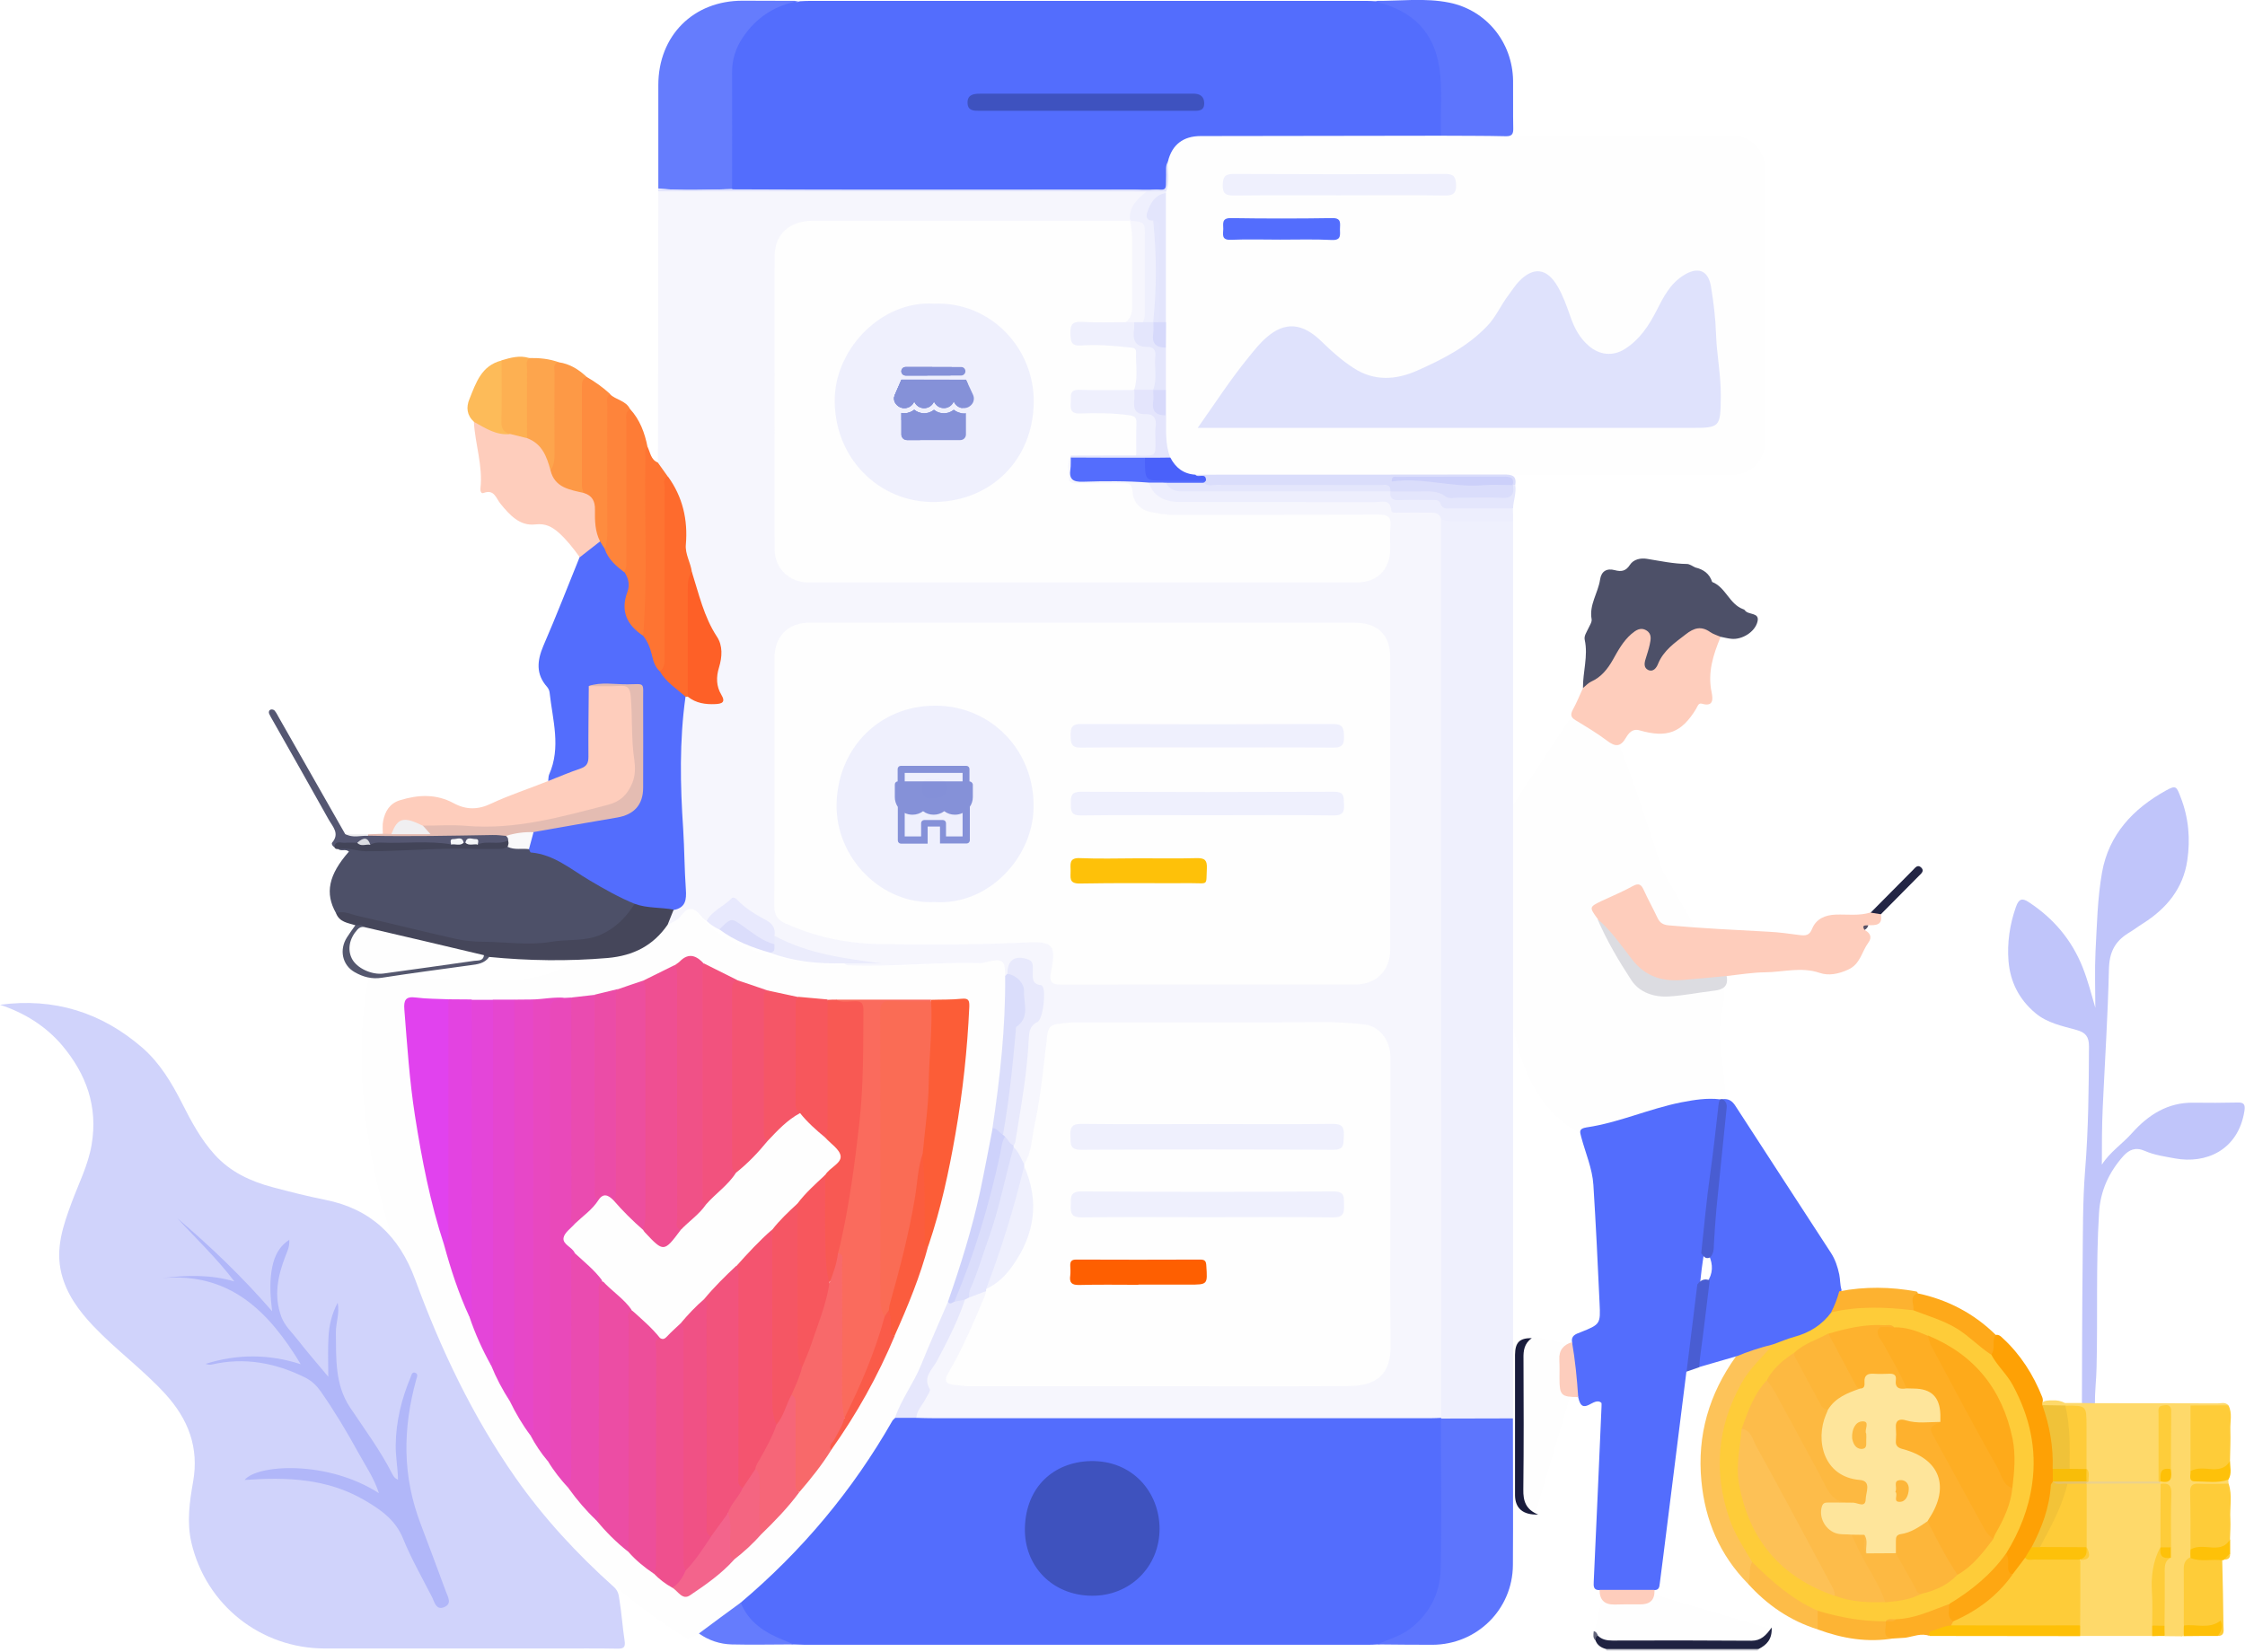 <?xml version="1.0" encoding="utf-8"?>
<!-- Generator: Adobe Illustrator 22.1.0, SVG Export Plug-In . SVG Version: 6.00 Build 0)  -->
<svg version="1.1" id="图层_1" xmlns="http://www.w3.org/2000/svg" xmlns:xlink="http://www.w3.org/1999/xlink" x="0px" y="0px"
	 viewBox="0 0 1272 936" style="enable-background:new 0 0 1272 936;" xml:space="preserve">
<style type="text/css">
	.st0{fill:#FEFEFE;}
	.st1{filter:url(#Adobe_OpacityMaskFilter);}
	.st2{fill:#FFFFFF;}
	.st3{mask:url(#mask-2_1_);fill:#C4C5CD;}
	.st4{fill:#F6F6FD;}
	.st5{fill:#D0D3FB;}
	.st6{fill:#536DFD;}
	.st7{fill:#EFF0FD;}
	.st8{fill:#DFE2FC;}
	.st9{fill:#C0C5FA;}
	.st10{fill:#4D5068;}
	.st11{fill:#5D75FD;}
	.st12{fill:#657CFD;}
	.st13{fill:#FECDBC;}
	.st14{fill:#FA6B5D;}
	.st15{fill:#FED96A;}
	.st16{fill:#E949BA;}
	.st17{fill:#EF4F92;}
	.st18{fill:#E546D0;}
	.st19{fill:#E747C8;}
	.st20{fill:#E848C0;}
	.st21{fill:#F85953;}
	.st22{fill:#E445D9;}
	.st23{fill:#E142EE;}
	.st24{fill:#EC4DA4;}
	.st25{fill:#FC5D37;}
	.st26{fill:#ED4E9E;}
	.st27{fill:#EF508E;}
	.st28{fill:#E343E1;}
	.st29{fill:#F8696A;}
	.st30{fill:#EA4BB0;}
	.st31{fill:#ED4E9A;}
	.st32{fill:#F05187;}
	.st33{fill:#F2527E;}
	.st34{fill:#45465A;}
	.st35{fill:#F35472;}
	.st36{fill:#FDC359;}
	.st37{fill:#EB4CA7;}
	.st38{fill:#F55667;}
	.st39{fill:#EDEEFD;}
	.st40{fill:#F7575C;}
	.st41{fill:#FE7C36;}
	.st42{fill:#FE7432;}
	.st43{fill:#E4BCB2;}
	.st44{fill:#DADDFB;}
	.st45{fill:#FE8C3F;}
	.st46{fill:#FD9946;}
	.st47{fill:#F66678;}
	.st48{fill:#FE843B;}
	.st49{fill:#FECC39;}
	.st50{fill:#FDA54D;}
	.st51{fill:#FB5C3E;}
	.st52{fill:#555772;}
	.st53{fill:#DCDCE1;}
	.st54{fill:#F3648C;}
	.st55{fill:#E6E7FC;}
	.st56{fill:#FDB052;}
	.st57{fill:#F46581;}
	.st58{fill:#FDBB59;}
	.st59{fill:#CED2FB;}
	.st60{fill:#FDBC48;}
	.st61{fill:#FEC007;}
	.st62{fill:#495DD2;}
	.st63{fill:#191C3C;}
	.st64{fill:#1F2241;}
	.st65{fill:#FDB434;}
	.st66{fill:#FA5B49;}
	.st67{fill:#E8E9FD;}
	.st68{fill:#FEAE24;}
	.st69{fill:#E4E6FC;}
	.st70{fill:#E3E5FC;}
	.st71{fill:#424458;}
	.st72{fill:#E4E5FC;}
	.st73{fill:#EBECFC;}
	.st74{fill:#54576E;}
	.st75{fill:#4A61FA;}
	.st76{fill:#FDCDBD;}
	.st77{fill:#DBDDFB;}
	.st78{fill:#232544;}
	.st79{fill:#FEC10A;}
	.st80{fill:#FEC108;}
	.st81{fill:#FEC008;}
	.st82{fill:#D6D9FB;}
	.st83{fill:#D8DAFB;}
	.st84{fill:#F0EFF1;}
	.st85{fill:#62647A;}
	.st86{fill:#575267;}
	.st87{fill:#FE6B2D;}
	.st88{fill:#FE6027;}
	.st89{fill:#E8E9FC;}
	.st90{fill:#E5E7FD;}
	.st91{fill:#546DFD;}
	.st92{fill:#B1B7F9;}
	.st93{fill:#3E52BE;}
	.st94{fill:#3E52BF;}
	.st95{fill:#F9F9FA;}
	.st96{fill:#FDB230;}
	.st97{fill:#FA6C55;}
	.st98{fill:#EBD18D;}
	.st99{fill:#F7575D;}
	.st100{fill:#F05185;}
	.st101{fill:#F55664;}
	.st102{fill:#FEA105;}
	.st103{fill:#F0C239;}
	.st104{fill:#FECC3A;}
	.st105{fill:#FECD3A;}
	.st106{fill:#FEC109;}
	.st107{fill:#CCD0FA;}
	.st108{fill:#F4546F;}
	.st109{fill:#F4F6F8;}
	.st110{fill:#DBDDE3;}
	.st111{fill:#F2537C;}
	.st112{fill:#FEA712;}
	.st113{fill:#FE5F01;}
	.st114{fill:#FDBC4A;}
	.st115{fill:#FDC156;}
	.st116{fill:#FEB12E;}
	.st117{fill:#FDB941;}
	.st118{fill:#FEAA1A;}
	.st119{fill:#FDB63A;}
	.st120{fill:#FEB22E;}
	.st121{fill:#FDB639;}
	.st122{fill:#FDB942;}
	.st123{fill:#FEA91A;}
	.st124{fill:#FDC10A;}
	.st125{fill:#F3C338;}
	.st126{fill:#E6C369;}
	.st127{fill:#F8BD09;}
	.st128{fill:#FEE59B;}
	.st129{fill:#FDBA41;}
	.st130{opacity:0.6;filter:url(#filter-3);}
	.st131{opacity:0.6;filter:url(#filter-4);}
</style>
<filter  id="filter-4">
	<feColorMatrix  in="SourceGraphic" type="matrix" values="0 0 0 0 0.243 0 0 0 0 0.322 0 0 0 0 0.749 0 0 0 1 0">
		</feColorMatrix>
</filter>
<filter  id="filter-3">
	<feColorMatrix  in="SourceGraphic" type="matrix" values="0 0 0 0 0.243 0 0 0 0 0.322 0 0 0 0 0.749 0 0 0 1 0">
		</feColorMatrix>
</filter>
<title>编组 16</title>
<g id="pc端图片">
	<g id="编组-16" transform="translate(0, 0)">
		<g id="编组-14">
			<path id="路径-5" class="st0" d="M392,512.4c17.1,32,75.9,42.2,176.3,30.4c94-11,76.2,115.1-104.7,347.2
				c-8.4,10.7-33.1,23.6-74.1,38.6c-20.4-11.9-45.6-32.1-75.6-60.6c-45-42.7-130.5-197.9-104.1-318.3c5.6-25.5,11,4.1,34,4.7
				c23,0.6,48.3,4.3,70-3.5"/>
			<path id="路径-4" class="st0" d="M890.4,405.9l-33.1,50.2c-5.5,60.8-5.1,104.8,1.4,132.1c6.4,27.2,19.2,45.6,38.3,55l81.7-14.2
				c-1.8-17.7-3.2-31.3-4.2-40.8c-1.1-11.1,5.9-27.1,0.6-36.7c-12.3-22-23.3-41.3-33.1-58c-10.7-33.6-18.7-56.8-23.9-69.7"/>
			<polygon id="路径-3" class="st0" points="888.2,761.7 868.9,757.4 861.8,761.7 861.8,850.9 869.9,857.8 889.6,791.4 			"/>
			<polygon id="路径-3_1_" class="st0" points="907.8,905.1 903.5,924.4 907.8,931.6 997,931.6 1003.9,923.4 937.5,903.7 			"/>
			<path id="矩形" class="st0" d="M679,77h303c9.9,0,18,8.1,18,18v156c0,9.9-8.1,18-18,18H679c-9.9,0-18-8.1-18-18V95
				C661,85.1,669.1,77,679,77z"/>
			<g id="编组" transform="translate(909, 931.559)">
				<g id="Clip-2">
				</g>
				<defs>
					<filter id="Adobe_OpacityMaskFilter" filterUnits="userSpaceOnUse" x="1" y="0.8" width="86.4" height="3.2">
						<feColorMatrix  type="matrix" values="1 0 0 0 0  0 1 0 0 0  0 0 1 0 0  0 0 0 1 0"/>
					</filter>
				</defs>
				<mask maskUnits="userSpaceOnUse" x="1" y="0.8" width="86.4" height="3.2" id="mask-2_1_">
					<g class="st1">
						<polygon id="path-1_1_" class="st2" points="1,0.8 87.4,0.8 87.4,4 1,4 						"/>
					</g>
				</mask>
				<path id="Fill-1" class="st3" d="M1,4c0-0.3,0-0.7-0.1-1c2.1-2.4,5-2.1,7.8-2.1c23.6-0.1,47.3-0.1,70.9,0c2.7,0,5.6-0.3,7.8,2.1
					c0,0.3-0.1,0.7-0.1,1H1z"/>
			</g>
			<path id="Fill-3" class="st4" d="M569.5,553.1c0-8.9-1.2-9.9-10-8.1c-1.4,0.3-2.7,0.9-4.1,0.8c-24.2-0.7-48.4,2.1-72.7,1.3
				c-1.6-0.1-3.2,0.3-4.4-1.2c6.6-3.1,13.2,0.2,19.2-0.6c-15.8-0.2-32-1.8-47.4-8c-3.9-1.6-7.9-2.9-11.1-5.7
				c-1.5-7.3-7.5-10.3-13.2-13.3c-3.9-2.1-6.5-7.7-11.2-6.7c-4,0.8-6.8,5.1-10.4,7.5c-1.3,0.9-2.3,2.2-3.8,2.8
				c-3.4-1.7-4.9-6.5-8.7-6.8c-4.1-0.3-5.5,4.7-8.7,6.5c-1.5,0.9-3.1,1.7-4.7,2.5c-0.8-3.7,0.9-6.7,3-9.5c4-2.4,5.6-5.8,5.3-10.5
				c-1.3-23.5-2.4-47-3-70.5c-0.3-12.7,0.4-25.5,3.6-37.9c0.4-0.6,0.9-1,1.5-1.3c4.3,0,7.9,2.5,12.1,3c5.5,0.8,6.7-0.3,5.2-5.5
				c-1.4-4.7-1.6-9.5-0.1-14.2c2-6.3,1.4-12.5-2-17.9c-7-11-9.8-23.5-13.5-35.7c-2.8-7.9-3.9-16.1-3.6-24.5c0.2-8.3-1.9-16.1-6.7-23
				c-1-1.5-1.8-3.1-2.4-4.8c-0.5-3.8-6.1-5.1-4.9-9.8c0.1-51.3,0.1-102.6,0.2-153.8c2-1.8,4.4-1.7,6.8-1.7c88.1,0,176.1,0,264.2,0
				c1.4,0,2.8,0,4.2,0.4c1.4,0.5,3,1.8,1.6,2.9c-5.3,4.3-6.5,11.1-10.5,16.2c-3.3,1.2-6.7,0.9-10.1,0.9c-54.3,0-108.7,0-163,0
				c-20,0-25.2,5.3-25.2,25.3c0,50.7,0,101.5,0,152.2c0,3.2-0.1,6.4,0.5,9.6c1.6,8.1,8.1,13.6,16.4,14.1c2,0.1,4,0.1,6,0.1
				c99.7,0,199.4,0,299.1,0c2.8,0,5.6,0.2,8.4-0.3c6.9-1.2,12-4.7,13.8-11.6c1.7-6.2,0.9-12.7,0.6-19.1c-0.1-2.1-1.4-3.2-3.5-3.4
				c-2.2-0.2-4.4-0.2-6.6-0.2c-35.6,0-71.1,0-106.7,0c-4.4,0-8.8-0.3-13.1-1c-7.8-1.2-13.5-4.8-15.6-12.8c-0.9-3.4-3.1-4.3-6.2-4.3
				c-6.4,0-12.8,0-19.2,0c-11-0.1-14.7-7.5-8.9-17.6c0.8,0,1.4,0.3,1.8,1c0.4,0.9,0.8,1.9,0.8,2.9c-0.1,8.7,0.7,8.7,10,8.8
				c9.1,0.1,18.3-0.7,27.4,1c1.9,0.4,4,0.4,5.7,1.6c5,7.4,12.3,9.4,20.8,9.4c35-0.1,69.9-0.1,104.9,0c5,0,10-0.6,13.4,4.6
				c1.1,1.7,3.6,1.3,5.6,1.3c4.6,0.1,9.2-0.2,13.8,0.2c3.8,0.3,7.2,1.2,8.2,5.6c0.5,3.2,0.5,6.4,0.5,9.6c0,162.5,0,325,0,487.5
				c0,4.1,0.8,8.4-1.7,12.2c-2.5,2.2-5.6,1.9-8.6,1.9c-93.7,0-187.3,0-281,0c-2,0-4,0-5.9-0.5c-3.4-1-3.6-3.5-2.2-6.1
				c3-5.5,7-10.6,5.2-17.6c-0.3-1.2,0.7-2.7,1.4-3.9c7.7-13.3,13.9-27.3,20.2-41.2c0.8-1,1.9-1.8,3.1-2.3c2-0.8,3.8-1.8,5.8-2.5
				c1.8-0.6,3.8-1.3,4.7,1.5c0.2,2.5-0.7,4.7-1.7,6.9c-5.3,11.8-10.2,23.9-16.7,35.1c-3.6,6.2-2.6,7.9,4.6,8.6
				c2.4,0.2,4.8,0.2,7.2,0.2c68.7,0,137.4,0,206.1,0c4.6,0,9.2-0.2,13.7-1.3c7.6-1.8,12-6.8,13-14.6c0.2-1.8,0.2-3.6,0.2-5.4
				c0-53.3,0-106.7,0-160c0-2.2,0-4.4-0.4-6.6c-1.2-7.2-5.7-11.9-12.8-13.3c-4.9-0.9-9.8-1.5-14.9-1.5c-49.1,0-98.3,0-147.4,0
				c-14.3,0-15,1-16.4,15c-1.8,18.9-4.9,37.6-8.9,56.2c-0.5,2.5-1.2,5.1-3.3,6.9c-2,1.5-3.3,0.4-4.2-1.4c-1.4-2.6-3.2-5-4.1-7.8
				c-0.2-0.6-0.2-1.3-0.2-2c2.7-16.5,5.5-33,7.2-49.7c0.3-3.2,0.5-6.4,0.7-9.5c0.3-4.3,1.5-8,5-11.1c4.6-4.1,4.7-14.7,0.5-19
				c-2-2-3-4.1-3.2-6.8c-0.2-3.3-0.2-6.4-4.8-6.9c-4.8-0.4-6.3,2.4-6.9,6.3C571.3,552.5,570.8,553.3,569.5,553.1"/>
			<path id="Fill-5" class="st5" d="M0,569.4c30.6-4.1,57.5,4.3,80.6,24.3c9.9,8.6,16.6,19.8,22.5,31.4
				c5.2,10.3,10.7,20.6,18.5,29.2c8.8,9.8,20.4,15.2,32.9,18.5c9.8,2.6,19.6,5.1,29.6,7.1c25.9,5.1,42.1,20.6,51.1,45.1
				c14.5,39.6,32.5,77.5,56.8,112.3c16.1,23,35,43.4,55.9,62.1c2.3,2.1,2.7,4.5,3,6.8c1.3,7.8,1.8,15.8,3,23.6
				c0.6,3.9-0.7,4.6-4.3,4.5c-11.2-0.2-22.4-0.1-33.6-0.1c-44,0-87.9,0-131.9,0c-36.4,0-67.5-24.7-75.7-60.2c-2.6-11.5-1-23,1-34.2
				c3.5-19.6-2.8-35.6-15.7-49.8c-12.7-13.9-28-25-40.9-38.6c-8.1-8.6-15.1-18-18-29.8c-3.5-14.2,1-27.1,5.8-40.1
				c4-10.8,9.3-21.1,11.3-32.7c3.7-21.7-3-40.1-16.7-56.4C25.8,581.4,13.9,574,0,569.4"/>
			<path id="Fill-7" class="st6" d="M519.2,803.5c3.4,0.1,6.8,0.2,10.2,0.2c93.7,0,187.5,0,281.2,0c2,0,4-0.1,6-0.2
				c0.2,0.3,0.5,0.5,0.7,0.8c1,1.8,1,3.9,1,5.8c0,25.9,0.4,51.9-0.1,77.8c-0.3,15.6-6.8,28.4-19.8,37.8c-5.4,3.9-11.5,5.2-17.8,6.2
				c-1.8,0.1-3.6,0.2-5.4,0.2c-106.3,0-212.7,0-319,0c-2.2,0-4.4-0.2-6.6-0.2c-11.8-1.9-21.4-7.6-28.3-17.4
				c-1.3-1.8-3.3-3.6-1.6-6.3c34.7-29.3,63.4-63.6,85.9-103c0.4-0.7,1.1-1.1,1.6-1.7C511.1,801.2,515.2,801.2,519.2,803.5"/>
			<path id="Fill-9" class="st6" d="M816.5,76.9c-45.4,0.1-90.8,0.1-136.2,0.2c-9.9,0-16.2,4.9-18.5,14.2c-1.2,3.9-0.6,7.9-0.5,11.9
				c0.1,4-1.7,5.4-5.3,5.5c-4.4,0.1-8.6-1.1-13-1.1c-75.7,0.1-151.4,0.1-227.1,0.1c-3-1-2.7-3.8-2.7-6c-0.1-21.2-0.6-42.4,0.1-63.5
				c0.6-19,22.1-39.2,38.2-37.1c0.6,0.1,1.2-0.2,1.7-0.4c2-0.1,4-0.2,6-0.2c104.9,0,209.9,0,314.8,0c1.8,0,3.6,0.1,5.4,0.2
				c21.8,1,37.7,21.2,38.7,42.8c0.4,9.5,0.2,19.1,0.1,28.6C818.1,73.7,817.9,75.5,816.5,76.9"/>
			<path id="Fill-11" class="st7" d="M816.6,803.5c0-109.1,0-218.1-0.1-327.2c0-60.7,0-121.5,0-182.2c12.5-1.4,25-0.6,37.6-0.3
				c1.2,0,2.3,0.7,3.2,1.5c0,168.1,0,336.2,0,504.3c0,1.4,0,2.8-0.1,4.2c-0.7,0.3,0.3,0.2-0.5,0.3c-13.4,2.2-26.9,2.7-40.3-0.3
				L816.6,803.5z"/>
			<path id="Fill-13" class="st8" d="M678.6,242.5c10.1-14.3,18.9-28,29.3-40.6c3-3.7,6-7.5,9.6-10.6c10.5-9.2,20.5-8.5,31.6,2.5
				c5.6,5.5,11.4,10.6,17.9,14.8c11.5,7.5,23.9,6.8,36,1.4c14.4-6.4,28.4-13.5,39.6-25.2c5.1-5.3,7.8-12,12.2-17.7
				c1.9-2.5,3.6-5.3,5.8-7.6c8.3-8.6,15.9-7.6,22,2.9c3,5.2,5,10.8,7,16.5c2.2,6.5,5.2,12.5,10.6,17.1c6,5.2,13.6,6.1,20.4,1.8
				c8.4-5.3,13.6-13.2,18-21.8c3.9-7.7,7.7-15.3,15.5-20.1c7.9-4.9,13.7-2.8,15.3,6.3c1.5,9,2.6,18.1,2.9,27.2
				c0.4,11.7,2.8,23.3,2.7,35.1c-0.2,17.8-0.2,18-17.5,18H686.4H678.6z"/>
			<path id="Fill-15" class="st6" d="M890.7,760.6c-0.6-3.7,2.1-4.6,4.8-5.6c11.2-4.5,11.4-4.6,10.8-16.6c-1-22.3-2.1-44.6-3.5-66.9
				c-0.6-9.4-4.5-18.1-6.9-27.2c-0.8-3-1.4-4.7,3-5.4c18.4-2.7,35.5-10.6,53.7-14.2c7.3-1.4,14.5-2.6,22-1.7
				c1.8,7.2-0.3,14.3-1.1,21.3c-2.6,22-5.6,43.8-8,65.8c-1,6.1-1.8,12.3-2.4,18.5c-1.9,13.3-3.3,26.7-4.7,40
				c-0.3,3.2-0.7,6.3-2.9,8.8c-4.4,35.1-8.8,70.2-13.2,105.3c-0.6,4.9-1.3,9.8-1.9,14.8c-0.2,1.9-0.5,3.6-3,3.6
				c-1.8,1.6-4,1.8-6.1,1.6c-8.3-0.6-16.9,1.8-25-1.6c-3.6,0.1-3.4-2.3-3.3-4.8c1.5-33,3-65.9,4.4-98.9c0.1-1.1,0-2.3,0-2.3
				c-4.2-4.3-10.8,8.3-13.2-3.3C890.9,781.6,889.7,771.2,890.7,760.6"/>
			<path id="Fill-17" class="st6" d="M388.4,394.9c-3.5,25-3,50-1.3,75.1c0.7,11.3,0.7,22.7,1.5,34c0.4,5.9-0.1,10.4-6.9,11.7
				c-7.4,1.7-14.6,0.7-21.7-1.7c-14.3-5.2-26.8-13.8-39.7-21.6c-5.4-3.3-11-6.4-17.4-7.4c-2.3-0.3-4.2-1.3-4.2-4.1
				c0.6-3.6,1-7.2,3.3-10.3c2-1.9,4.7-2,7.2-2.5c13-2.2,26-4.2,39-6.5c10.8-1.9,14.4-6.1,14.4-17c0-16,0-31.9,0-47.9
				c0-6.9-0.6-7.4-7.6-7.5c-4.6-0.1-9.2,0-13.8,0c-2,0-4.1-0.3-5.4,1.7c-1.8,7.5-0.4,15.1-0.8,22.6c-0.1,1.8,0.1,3.6,0,5.4
				c-0.5,5.3,2.2,11.8-2,15.5c-5.7,4.9-13.3,7-20.7,8.6c-0.6,0.1-1.2-0.2-1.7-0.5c0.2-1.2,0.1-2.5,0.5-3.5c6.9-15.5,2-31,0.3-46.5
				c-0.1-1.1-0.7-2.4-1.4-3.2c-6.5-7.3-5.7-14.9-2.1-23.4c7.2-16.6,13.8-33.6,20.6-50.4c2.6-4.8,6.3-8.2,11.9-9
				c1.7,0.8,2.5,2.4,3.4,3.9c2.3,5.7,7.4,9,11.2,13.5c2.5,3.2,3.6,7.1,2.3,10.7c-4,10.5-0.3,18.1,7.9,24.4c3,3,4.5,6.8,5.5,10.8
				c0.9,3.4,1.8,6.8,4.2,9.6c2.8,3.9,5.9,7.3,9.7,10.2C386.2,390.9,388.8,391.9,388.4,394.9"/>
			<path id="Fill-19" class="st9" d="M1179.6,795.1c0.1-26.2,0.1-52.3,0.4-78.5c0.2-17.7,0-35.5,1.4-53.2c1.9-23.5,2.1-47,2.2-70.5
				c0-5.5-2-7.8-7-9.2c-8.2-2.3-16.7-3.9-23.5-9.7c-9.2-7.8-14.1-17.6-15.1-29.4c-0.8-10.5,0.7-20.6,4.2-30.6
				c1.6-4.7,3.6-5.2,7.2-2.8c14.1,9.2,24.5,21.5,30.7,37.2c2.9,7.4,4.9,15,7.1,22.7c0-10.6-0.4-21.2,0.1-31.7
				c0.8-15,1.1-30.3,3.7-45c3.8-21.4,17.6-36.1,36.2-46.4c5.7-3.2,6-2.3,8.3,3.7c4.6,11.7,5.6,23.8,3.8,35.9
				c-2.3,15.8-11.7,27.2-24.9,35.6c-2.9,1.8-5.6,3.9-8.5,5.6c-7.7,4.8-10.8,10.9-11,20.6c-0.6,26.1-2.3,52.1-3.5,78.1
				c-0.5,10.7-0.5,21.4-0.5,32.5c4.6-7.2,11.6-11.7,17.1-17.9c9.2-10.3,20.2-17.4,34.7-17.2c8.4,0.1,16.8,0.1,25.2-0.1
				c3.5-0.1,4.3,1.1,3.8,4.7c-3.6,22.7-22.2,30.1-39.2,27c-5.9-1.1-11.9-1.9-17.3-4.3c-5.3-2.3-8.9-0.6-12.1,2.9
				c-8.2,9.2-13.1,19.8-13.8,32.3c-1.8,29.1-0.7,58.3-1.4,87.4c-0.1,6.7-1,13.5-0.9,20.3C1184.5,797.3,1182,797.3,1179.6,795.1"/>
			<path id="Fill-21" class="st10" d="M299.7,481.2c0.4,0.7,0.7,1.9,1.1,1.9c13,1.1,22.6,9.5,33.1,15.7c8.4,5,16.9,9.8,25.9,13.5
				c0.8,2.2-0.3,3.9-1.6,5.5c-8.2,10.1-18.2,16.3-31.7,16.7c-9.9,0.3-19.9,2.4-29.8,2c-12.3-0.6-24.8,0-37-2.5
				c-23.3-4.7-46.3-10.5-69.3-16.5c-6.4-11.3-4.3-21.7,7.3-34.9c-1.8-1.7-4.3,0-6.1-1.4c2-2.2,4.7-2,7.2-1.6
				c11.9,1.5,23.7,0.8,35.7,0c14.5-0.9,29,0.1,43.5-0.3c3-0.1,6,0.2,8.9-0.4C291.1,479.7,295.8,478.2,299.7,481.2"/>
			<path id="Fill-23" class="st6" d="M976.1,622.9c3.4-0.4,5.5,1.1,7.3,4c18,27.8,36,55.4,54,83.1c2.4,3.7,3.8,7.9,4.7,12.2
				c0.6,2.9,0.4,5.9,1.3,8.8c-0.6,4.8-2.2,9.3-4.9,13.4c-5.3,7.6-12.6,12.4-21.6,14.7c-4,1-7.9,2.6-11.8,3.9
				c-7.2,1.8-13.9,5.8-21.6,5.7c-6.9,2-13.8,4-20.7,6c-1.7-1.5-1.6-3.6-1.4-5.5c2-14.2,3.3-28.4,5.8-42.5c3.4-4.9,3.5-10,1.1-15.3
				c1.9-10.8,2.3-21.8,3.3-32.7c1.5-15.5,2.9-30.9,4.2-46.4C976.1,629.2,975.8,626,976.1,622.9"/>
			<path id="Fill-25" class="st11" d="M816.4,803.9l40.8-0.1c0,27.7,0.2,55.5,0,83.2c-0.2,25.1-20.4,45-45.6,45.1
				c-10.4,0-20.7-0.1-31.1-0.2c6.2-3,12.9-4.6,18.6-9c11.2-8.7,16.9-20.3,17.2-33.9C816.9,860.6,816.4,832.2,816.4,803.9"/>
			<path id="Fill-27" class="st12" d="M453.2,0.5c-13.9,2.3-24.8,9.3-32.5,21c-3.9,5.9-6,12.4-5.9,19.7c0.1,22,0,43.9,0,65.9
				c-13.9,0.5-27.9,1.2-41.8-0.3c0-19.5,0-39.1,0-58.6c0-28,19.9-47.9,47.8-47.8C431.7,0.4,442.4,0.5,453.2,0.5"/>
			<path id="Fill-29" class="st13" d="M1056.4,527c3.2,1.6,4.5,4.1,2.2,7.2c-3.8,5.1-4.5,12.2-11.5,15.3c-5.4,2.5-11.1,3.6-16.2,1.8
				c-10.4-3.5-20.5-0.4-30.7-0.3c-7.3,0.1-14.6,1.3-21.9,2.1c-0.9,0.8-2,1.2-3.2,1.4c-8.9,1.4-17.8,2.1-26.7,2.4
				c-10,0.4-18.1-3.7-24.3-11.6c-6.4-8.1-13.3-15.9-18.9-24.6c-4.8-6.6-4.8-6.7,2.2-10.1c5.9-2.8,12.1-5.3,17.8-8.5
				c3.5-1.9,4.8-0.7,6.2,2.4c2.4,5.3,5.2,10.3,7.7,15.6c1.3,2.8,3.1,4,6.4,4.3c18.8,1.7,37.7,2.6,56.5,3.6
				c5.9,0.3,11.8,1.1,17.7,1.9c3.3,0.4,5.5,0.3,7-3.5c2.3-5.7,7.4-7.9,13.5-8.1c6.5-0.2,13.2,0.8,19.6-1.2c2-0.4,4.1-1.1,5.8,0.9
				c1.4,6.4-2.8,6.4-7.1,6.3C1057.7,525.1,1056.2,525.4,1056.4,527"/>
			<path id="Fill-31" class="st10" d="M896.9,389.9c-0.1-9.1,3-18.1,1-27.3c-0.5-2.2,1-4.2,1.9-6.2c0.8-1.8,2.3-3.9,2-5.5
				c-1.5-8.2,3.7-14.9,4.8-22.5c0.7-4.7,3.8-6.5,8.3-5.3c3.7,1,6.3,0.6,8.6-3c2.1-3.2,6.1-4,9.7-3.4c7.5,1.2,14.8,2.8,22.5,2.9
				c1.7,0,3.3,1.3,4.9,2c4.6,1.1,8,3.5,9.5,8.2c7.7,3,9.7,12.5,17.5,15.4c0.4,0.1,0.8,0.3,1,0.6c1.8,2.9,8.5,1,7.2,6.4
				c-1.4,6-8.9,10.5-14.9,9.8c-2-0.2-3.9-0.7-5.9-1.1c-2.9,0.4-5.5-0.6-7.9-2c-3.6-2.1-6.7-1.4-9.9,1c-6.4,4.8-13,9.2-16.5,17
				c-1.1,2.4-3.3,5.1-6.6,3.8c-3.8-1.5-3.7-4.7-2.9-8.1c0.6-2.3,1.4-4.6,1.9-6.9c0.6-2.4,1.2-5-1.3-6.6c-2.5-1.7-4.5,0.1-6.4,1.6
				c-3.9,3-6.5,7-8.7,11.3c-3.8,7.7-9.6,13.1-17,17.1C898.8,389.7,898,390.4,896.9,389.9"/>
			<path id="Fill-33" class="st14" d="M473.6,566.5c18,0,36,0,53.9,0c0.1,0.9-0.3,1.5-1,1.9c-6.1,1.9-12.3,0.7-18.4,1
				c-6.6,0.3-7.4,0.7-7.4,7.2c-0.1,52.9-0.1,105.7,0,158.6c0,3.2,0.7,6.3,1.1,9.5c1,2.8,0.3,5.5-0.6,8.1
				c-5.5,16-11.5,31.8-19.1,46.9c-0.9,1.7-1,5.9-5,3c-1.8-3.1-1.8-6.5-1.8-9.9c0-24.9-0.1-49.8,0.1-74.7c0-2.6,0.2-5.2-1.2-7.5
				c-0.8-2.4,0-4.7,0.5-7.1c5.9-27.7,9.8-55.7,11.8-84c1-14.4,0.6-28.7,0.9-43c0.1-6.7-0.2-6.7-7.2-7.2
				C477.8,569,474.8,569.8,473.6,566.5"/>
			<path id="Fill-35" class="st13" d="M310.6,442.6c6.1-2.4,12.2-5,18.4-7.1c3.4-1.2,4.4-3,4.4-6.6c-0.1-13.4,0.1-26.8,0.2-40.1
				c7.1-1.3,14.3-0.3,21.4-0.6c3.4-0.1,3.9,2.4,3.9,4.8c0,6.8,1.6,13.5,1.4,20.3c-0.1,5.8,0.2,11.5,0.9,17.3
				c1.7,15.3-4.7,24.2-19.5,28.1c-10.2,2.6-20.6,4.9-30.8,7.6c-9.1,2.5-18.3,3.7-27.8,3.4c-14-0.4-27.9,0.2-41.9-0.3
				c-0.6,0-1.3,0.1-1.7-0.2c-7.6-5.1-13.5-3.3-18.2,4.2c-1.7,0.5-3.2,0.6-4.4-1c0-2.4-0.3-4.9,0.2-7.2c1.1-5.5,3.7-9.9,9.5-11.7
				c10.4-3.2,20.5-3.7,30.5,1.7c7,3.8,13.8,3.8,21.4,0.1C288.8,450.5,299.9,446.9,310.6,442.6"/>
			<path id="Fill-37" class="st15" d="M1219.4,927.1l-40.8,0c-1.7-1.8-1.7-4.1-1.7-6.4c0.1-11.9-1-23.7,0.7-35.5
				c2.7-2.7,5.6-5.4,3.2-9.8c-0.8-9.7-0.3-19.4-0.3-29c0-2,0.2-4,1.6-5.6c0.9-0.9,2-1.4,3.2-1.4c12.7-0.1,25.3-0.9,38,0.4
				c0.7,0.3,1.3,0.8,1.8,1.5c2.1,11.7,1.2,23.4,0.6,35.1c-6.4,14.3-3.7,29.6-4.4,44.5C1221.1,923.1,1221,925.3,1219.4,927.1"/>
			<path id="Fill-39" class="st13" d="M896.9,389.9c1.5-1.2,2.9-2.8,4.6-3.6c5.8-2.6,9.4-7.2,12.4-12.5c2.9-5.2,5.8-10.5,10.4-14.5
				c2.5-2.1,5.2-4.1,8.6-2c3.2,2,2.4,5.2,1.8,8.1c-0.6,2.7-1.5,5.4-2.3,8c-0.8,2.5-1.1,5.1,1.5,6.3c2.9,1.3,4.7-1.4,5.5-3.4
				c3.1-7.7,9.5-12,15.7-16.8c4.7-3.7,8.8-4.9,13.9-1.3c1.7,1.2,3.9,1.8,5.9,2.7c-4.2,10.1-7.5,20.2-5.1,31.5
				c0.7,3.4,1.3,8.4-5.5,6.4c-2-0.6-2.5,1.5-3.3,2.9c-8.2,13.5-16.4,16.7-32,12.2c-4.1-1.2-6.2,1.6-7.7,4.1
				c-3.1,5.4-6.1,5.3-10.7,1.8c-5.7-4.3-11.9-8-18-11.7c-2.6-1.6-2.9-3.1-1.5-5.8C893.3,398.3,895,394.1,896.9,389.9"/>
			<path id="Fill-41" class="st16" d="M322.4,843.6c-4.6-4.9-8.7-10.1-12.1-15.8c-0.5-3.6-0.5-7.1-0.5-10.7c0-78.6,0-157.1,0-235.7
				c0-1.6,0-3.2,0-4.8c0-10.5,0-10.5,10.2-11.1c1.2-0.1,2.5-0.1,3.7-0.2c2.6,2.9,1.9,6.4,1.9,9.7c0.1,35,0,69.9,0,104.9
				c0,3.8,0,7.6,0.3,11.4c1.5,3.1-0.3,5.3-2.3,7.3c-2.3,2.2-2.4,4.3,0,6.5c2,2,3.9,4.1,2.3,7.3c-0.6,38.5-0.1,77-0.3,115.6
				c0,3,0.1,6-0.2,9C325.2,839.4,324.9,842,322.4,843.6"/>
			<path id="Fill-43" class="st11" d="M816.5,76.9c-0.6-12.9,1-25.8-1-38.7c-3.1-20-14.9-31.6-34-36.7c-0.7-0.2-1.4-0.6-2.1-1
				c13.9,0.1,28-1.8,41.8,1c21.1,4.3,35.8,22.6,36.1,44.2c0.1,9-0.1,18,0.1,27c0.1,3.3-0.8,4.6-4.3,4.5
				C840.9,76.9,828.7,77,816.5,76.9"/>
			<path id="Fill-45" class="st17" d="M364.5,555.7l17.8-8.8c4.2,2.4,3.2,6.6,3.2,10.2c0.1,27.7,0,55.5,0.1,83.2
				c0.1,18.3-0.5,36.7,0.4,55c0.1,4.4-6,12.5-10,13.1c-1,0.2-2.1,0.1-2.8-0.6c-4.1-3.6-9.2-6.4-9.9-12.8c1-15.2,0.4-30.3,0.4-45.5
				c0.1-29.1,0-58.3,0-87.4C363.8,559.9,363.4,557.7,364.5,555.7"/>
			<path id="Fill-47" class="st18" d="M279.4,566.5c4,0,8,0,12,0c2.2,2.3,1.9,5.2,1.9,7.9c0,68.8,0.1,137.7-0.1,206.5
				c0,4.6,1.3,10.2-4.3,13.2c-4.2-6.5-7.8-13.3-10.7-20.5c-0.5-3.6-0.8-7.1-0.8-10.7c0-61.9,0-123.7,0.1-185.6
				C277.5,573.7,276.6,569.7,279.4,566.5"/>
			<path id="Fill-49" class="st19" d="M288.9,794.1c2.1-4.2,2.5-8.6,2.5-13.2c0-71.5,0-143,0-214.4c3.6,0,7.2-0.1,10.8-0.1
				c2.1,2.3,1.9,5.2,1.9,7.9c0,77,0.1,154-0.1,230.9c0,2.9,1.4,7.1-3.4,8.3C296,807.4,292.2,800.9,288.9,794.1"/>
			<path id="Fill-51" class="st13" d="M340,306.8c-3.8,3-7.7,6-11.5,9c-3.6-5-7.4-9.9-12-14c-3.8-3.3-7.4-5.3-13.3-4.6
				c-8.7,1-14.5-5.4-19.6-11.7c-2.6-3.1-3.5-8.5-9.7-6.1c-1.4,0.5-1.8-1.4-1.7-2.5c1.5-12.9-3-25.1-3.7-37.8
				c2.4-1.2,4.1,0.5,5.9,1.6c4.5,2.6,9.4,4.1,14.6,4c3.5,0,6.8,1.1,9.9,2.5c8.9,3.2,12.2,10.5,14,18.9c1.6,6.4,6.8,8.7,12.3,10.7
				c2.2,0.8,4.5,1.2,6.8,1.8c3.1,1.2,5.9,3.3,6,6.7C338.3,292.4,340.4,299.5,340,306.8"/>
			<path id="Fill-53" class="st20" d="M300.6,813.5c2.6-2,1.5-4.8,1.5-7.2c0.1-80,0-159.9,0-239.9c6-0.2,11.9-1.5,17.8-0.9
				c-8.3,1.9-8.3,1.9-8.3,11.4c0,81.2,0,162.4,0,243.6c0,2.4,1.1,5.2-1.4,7.3C306.5,823.4,303.3,818.6,300.6,813.5"/>
			<path id="Fill-55" class="st21" d="M473.6,566.5c3.6,2,7.4,0.9,11.1,0.9c4,0,4.5,1.9,4.5,5.2c-0.1,21.3,0.1,42.5-2.3,63.8
				c-2.6,23.2-5.7,46.4-10.9,69.2c-0.4,1.5-0.8,3.1-1.2,4.6c1.8,6.6-1.1,14.6-5.9,16.8c-3.4-5.4-2.6-11.6-2.8-17.3
				c-0.7-13.9-0.6-27.8,0-41.7c0.3-3.9,3-6.4,5.6-8.7c3.2-2.9,3.4-5.3,0.1-8.3c-2.6-2.3-5.5-4.7-4.9-8.9c0.3-22.1,0-44.3,0.2-66.4
				c0-3.1-0.6-6.5,1.9-9.1C470.4,566.5,472,566.5,473.6,566.5"/>
			<path id="Fill-57" class="st22" d="M279.4,566.5c0,66.3,0,132.7,0,199c0,2.8,0.4,5.6-1.2,8.2c-4.9-8.8-9-17.9-12.2-27.4
				c-1.3-57.1-0.3-114.1-0.6-171.2c0-2.9-0.4-6.1,1.9-8.5H279.4z"/>
			<path id="Fill-59" class="st23" d="M251.6,705.4c-7.9-23.9-12.6-48.5-16.5-73.2c-3.1-19.9-4.4-40-6-60.1
				c-0.4-5.2,0.6-7.6,6.6-6.8c6.1,0.8,12.3,0.7,18.5,1c2.1,2.3,1.9,5.2,1.9,7.9c0,40.5,0.1,80.9-0.1,121.4
				C256,699.3,257.1,704,251.6,705.4"/>
			<path id="Fill-61" class="st24" d="M356,879.4c-6.8-5.3-12.8-11.4-18.3-18c-0.5-4.4-0.4-8.7-0.4-13.1c0-37.2,0-74.5,0-111.7
				c0-3.5-0.6-7.2,2-10.3c0.2-0.1,0.3-0.3,0.5-0.3c6.3-0.2,18.8,12.3,18.5,18.4c-0.8,15.7-0.3,31.5-0.3,47.2
				c-0.1,26.1,0,52.2-0.1,78.2C358,873.1,358.7,876.6,356,879.4"/>
			<path id="Fill-63" class="st25" d="M527.5,567.5c0-0.3,0-0.6,0-0.9c5.8-0.2,11.6,0,17.3-0.6c4-0.4,4.5,0.9,4.4,4.5
				c-1.1,24.3-3.7,48.4-7.9,72.4c-3.7,21.2-8.2,42.1-15.1,62.5c-1,1.6-2.1,1.7-3.1,0c-1.1-2-1-4.2-1-6.4c-0.1-15,0.4-30.1-1.2-45.1
				c-0.2-11.2,2.1-22.1,2.7-33.3c0.7-14.9,1.7-29.7,2.1-44.6C525.8,573,525.4,570,527.5,567.5"/>
			<path id="Fill-65" class="st26" d="M364.5,555.7c1.4,2.1,1.2,4.6,1.2,7c0,41.9,0,83.7,0,125.6c0,3-0.5,5.9-1.2,8.8
				c-6.2-0.8-8.5-6.7-12.6-10.1c-2.7-2.2-5.6-4.7-5-9c0.3-35.7,0-71.4,0.2-107.1c0-3.6-1-7.8,3-10.3
				C354.9,558.9,359.7,557.3,364.5,555.7"/>
			<path id="Fill-67" class="st27" d="M381,899.8c-4-2.2-7.5-4.9-10.7-8.2c-1.4-3.9-0.5-7.9-0.5-11.9c-0.1-37.1-0.1-74.2,0-111.3
				c0-3.5-0.6-7.2,1.8-10.4c3.9-1.2,7.1-3.3,9.9-6.3c1.7-1.8,3.8-4.1,6.4-0.8c1.7,3.4,1.3,7,1.3,10.6c0.1,41.3-0.1,82.6,0.1,123.9
				c0,1-0.1,2,0.2,3C389,894.7,386.4,898.3,381,899.8"/>
			<path id="Fill-69" class="st28" d="M251.6,705.4c3-2.3,2.5-5.6,2.5-8.8c0-43.4,0-86.9,0-130.3c4.4,0,8.8,0.1,13.2,0.1
				c0,57.5,0,114.9-0.1,172.4c0,2.5,1.1,5.2-1.3,7.3C259.9,733.1,255.4,719.4,251.6,705.4"/>
			<path id="Fill-71" class="st29" d="M470,726.9c2.2-5.4,4.1-10.9,4.8-16.8c3.7,0.8,2.3,3.7,2.3,5.8c0.1,25.1,0.1,50.2,0,75.3
				c0,4.2,0.6,8.3,1.3,12.4c1.9,2.6-0.4,4.4-1.2,6.5c-1.6,4-5.3,6.9-6.1,11.4c-5.3,8.6-11.6,16.4-18.1,24c-4.5-0.8-3.8-4.5-3.9-7.5
				c-0.2-12.1,0-24.2-0.1-36.2c0-3.3,0.4-6.7-0.7-10c-1-6.5,3.8-11.5,4.9-17.5c5.1-12.9,9.7-26,13.6-39.3
				C467.5,732.3,467.8,729.2,470,726.9"/>
			<path id="Fill-73" class="st30" d="M341.3,725.7c-2.9,2-2,5-2,7.7c0,40.3,0,80.5-0.1,120.8c0,2.4,1.1,5.3-1.5,7.2
				c-5.7-5.4-10.8-11.4-15.4-17.8c1.1-3.4,1.4-7,1.4-10.6c-0.1-38.9-0.1-77.8,0-116.7c0-2.1-1.4-5,2-6.1
				C332.9,713.4,338.9,717.8,341.3,725.7"/>
			<path id="Fill-75" class="st31" d="M373.9,758.2c-3.8,1.2-2.1,4.3-2.1,6.6c-0.1,39.6-0.1,79.2-0.1,118.8c0,2.8,0.2,5.6-1.4,8.1
				c-5.2-3.5-10.1-7.5-14.2-12.2c0-43.4,0-86.8,0.1-130.1c0-2.3-1.6-5.3,1.9-6.7C365.4,745.7,371.2,750.4,373.9,758.2"/>
			<path id="Fill-77" class="st32" d="M385.8,697c-3.7-1.3-2.1-4.4-2.1-6.6c-0.1-45.1-0.1-90.2-0.1-135.3c0-2.8,0.3-5.6-1.3-8.1
				c0.9-0.7,2-1.3,2.8-2.1c5.2-5.3,9.6-3.3,13.8,1.3c1,3.5,1.1,7.1,1.1,10.7c0,37.5,0,75,0,112.6c0,3.8,0,7.6,0.4,11.4
				c0.9,1.8,0.8,3.5-0.5,5C395.7,690,391.9,694.9,385.8,697"/>
			<path id="Fill-79" class="st33" d="M400.1,682.6c-2.5-0.6-2-2.6-2-4.4c0-42.9,0-85.9,0-128.8c0-1.1,0.5-2.3,0.8-3.4
				c6.2,3.1,12.4,6.2,18.6,9.3c-1.8,22.7-0.6,45.5-0.8,68.3c-0.1,13-0.7,26,0.5,38.9c0.5,1.3,0.9,2.9-0.1,4
				C412,672.4,407.4,678.9,400.1,682.6"/>
			<path id="Fill-81" class="st34" d="M190.4,517.5c4.4-1.6,8.4,0.7,12.5,1.6c18.4,4.1,36.7,8.8,55.1,12.9
				c5.2,1.2,10.6,1.7,15.9,1.7c12.9,0.1,25.8,2.2,38.6,0c9.3-1.6,19,0,28.1-4.1c8.4-3.8,14.2-9.9,19-17.4c7.1,2.6,14.8,1.9,22.1,3.3
				c-1.1,2.8-2.3,5.6-3.4,8.5c-8.2,11.9-19.4,17.6-34,18.9c-22.5,1.9-44.8,1.6-67.2-0.6c-1.2,0.4-2.5,0.4-3.8,0.3
				c-22.4-4.9-44.7-10.1-66.9-15.9c-1.7-0.8-3.8-0.9-5.2-2.4C197.1,523,192.3,522.6,190.4,517.5"/>
			<path id="Fill-83" class="st15" d="M1179.6,795.1c2.5,0,5,0.1,7.5,0.1c23.1,0,46.2,0,69.3,0.1c2.1,0,4.4-0.9,6.2,1.1
				c-4.4,3.3-9.4,1.4-14.2,1.8c-2.1,0.2-4.3,0.1-6.4-0.1c-4.1-0.5-8.1,0.8-12.2,1.1c-4.6-1.3-5,1.7-5,5c-0.1,9.7,0.1,19.5-0.2,29.2
				c-0.1,2.3,0.3,4.9-2,6.6c-12.9,0.3-25.8,0.1-38.6,0.1c-3.2-1.8-1.7-5.4-3-7.9c-1.2-7.9-0.5-15.8-0.6-23.7c-0.1-10,0-10-10.1-10.3
				c-4.3-0.2-8.7,0.8-12.9-1.1c-0.7-0.5-0.9-1.1-0.7-1.9c1.7-1.7,4-1.6,6.1-1.6c2.6-0.2,5,0.3,7.2,1.5
				C1173.3,795.1,1176.4,795.1,1179.6,795.1"/>
			<path id="Fill-85" class="st35" d="M417.1,664.6c-2.4-1.2-2.3-3.5-2.3-5.7c0-32.5,0-65,0-97.5c0-2.5-0.1-4.9,2.7-6
				c6,2,12,4,17.9,6.1c-1.6,12.5-0.7,25-0.7,37.5c0,15.3-0.7,30.6,0.5,45.8c0.4,0.9,0.9,2.1,0.4,2.8
				C430.4,654.2,425.5,661.3,417.1,664.6"/>
			<path id="Fill-87" class="st30" d="M325.9,693.4c-3.7-1.3-2.1-4.4-2.1-6.6c-0.1-40.5-0.1-81-0.1-121.5c4.4-0.5,8.8-1,13.1-1.5
				c2.6,2.8,1.9,6.4,1.9,9.7c0.1,31.1,0,62.2,0,93.3c0,3.8,0,7.6,0.5,11.3c1.3,2.8-0.1,4.9-2,6.7
				C333.8,688.1,331.1,692.4,325.9,693.4"/>
			<path id="Fill-89" class="st7" d="M759,110.7c-20,0-39.9-0.1-59.9,0.1c-4.5,0-6.4-0.9-6.3-5.9c0.2-4.4,0.9-6.3,5.9-6.3
				c40.1,0.2,80.2,0.2,120.3,0c5,0,5.8,1.8,6,6.2c0.1,4.9-1.7,6-6.2,6C798.9,110.5,778.9,110.7,759,110.7"/>
			<path id="Fill-91" class="st36" d="M983.5,768.8c6.9-2.9,14-5.2,21.3-7c0.6,3.1-1.9,4.7-3.7,6.4c-28.6,27.3-33.2,75.4-11.3,109.2
				c1.6,2.5,3.6,4.8,3.7,8c-0.8,4.1,0.9,8.8-3.2,12c-15.9-16.2-24.2-35.8-26.3-58.1C961.5,813.3,968.4,789.9,983.5,768.8"/>
			<path id="Fill-93" class="st37" d="M339.1,680.2c-3.1-1.9-2.1-4.9-2.1-7.6c-0.1-36.3-0.1-72.6-0.1-108.9l13.2-3.2
				c-1.6,2.3-1.1,5-1.1,7.5c0,34.9,0,69.7,0,104.6c0,2.6,0.3,5.2-1.2,7.5C344.8,680.1,341.9,678.6,339.1,680.2"/>
			<path id="Fill-95" class="st38" d="M435,646.6c-2.3-1.3-2.2-3.6-2.2-5.8c0-24.8,0-49.6,0-74.3c0-2.1-0.6-4.6,2.6-5.1
				c5.6,1.2,11.2,2.4,16.7,3.6c1.1,15,0.1,29.9,0.5,44.9c0.1,6.4-0.6,12.8,0.9,19.1c0.2,1.2,0,2.3-1,3.2
				C447,637.3,441.8,643,435,646.6"/>
			<path id="Fill-97" class="st15" d="M1230.2,798.9c3.1-3.1,7.1-2.4,10.9-2.3c1.7,2,1.7,4.4,1.7,6.8c0,9.7,0.2,19.5-0.1,29.2
				c-0.2,4.1,1.9,5.4,5.8,5.5c4.7,0.1,9.5-1,14.1,0.5c0,0.8,0,1.5,0.1,2.3c-3,2.8-6.7,1.8-10.2,1.9c-9.7,0.2-9.6,0.1-9.7,10
				c0,8.1,0.2,16.2-0.1,24.3c0,1.8-0.1,3.6-0.9,5.2c-0.3,0.7-0.9,1-1.6,1c-1.6,0-4.9-1.9-3.7,1.9c2.7,9,1,18.1,1.3,27.1
				c0.1,5,1.5,10.3-1.5,15c-3.2,0-6.4-0.1-9.7-0.1c-1.7-1.8-1.6-4.1-1.6-6.3c-0.3-9.9-0.1-19.9-0.1-29.8c0-3.3,0.4-6.4,2.7-8.9
				c0.8-1.9,1-3.9,1-5.9c-0.2-8.7-0.1-17.4-0.1-26.2c0-3.8-0.8-7-4.2-9.2l-0.1-0.1c-0.1-0.3-0.2-0.6-0.3-0.8
				c0.3-0.5,0.7-0.9,1.2-1.2c4.6-1.3,3.6-5,3.4-8.3c-0.2-8.1-0.1-16.2-0.1-24.3C1228.3,803.6,1228.1,800.9,1230.2,798.9"/>
			<path id="Fill-99" class="st39" d="M857.3,295.3c-11.3,0-22.6,0-33.9,0c-2.4,0-4.8,0.1-6.9-1.2c-0.9-3.7-3.8-3.5-6.6-3.6
				c-5.8-0.1-11.6,0-17.4,0c-1.5,0-4.1,0.5-4.2-1.2c-0.6-7-5.8-4.7-9.4-4.7c-36.7-0.1-73.4-0.1-110.2-0.1c-9.4,0-15.5-3.8-17.7-10.9
				c3.2-2.3,6.6-1.6,10-0.6c3.9,3.5,8.7,3.6,13.5,3.7c34.5,0.2,69,0,103.6,0.1c2.8,0,5.6-0.3,8.3,0.6c0.7,0.3,1.3,0.6,1.9,1.2
				c1.5,2.7,4,2.9,6.7,3c4.2,0.1,8.3,0.1,12.5,0c3.9,0,7.5,0.4,10.6,3.1c2.1,1.9,4.8,1.6,7.4,1.7c7.9,0,15.9,0,23.8,0
				c2.8,0,5.6-0.2,7.9,1.8C857.3,290.5,857.3,292.9,857.3,295.3"/>
			<path id="Fill-101" class="st40" d="M453.3,630.8c-1.7-1.2-2.5-2.7-2.5-5c0.1-19.1,0.1-38.1,0.1-57.2c0-1.4,0.1-2.8,1.4-3.7
				c5.5,0.5,11.1,1,16.6,1.5c0,23.3,0,46.7,0,70c0,2.8,0.1,5.6-1.4,8.1C461.1,641.6,455.1,638.4,453.3,630.8"/>
			<path id="Fill-103" class="st41" d="M364.4,360.3c-9.2-6.1-13-14-8.9-24.9c1.5-3.9,0.6-7.8-1.8-11.3c-0.6-1.9-0.8-3.9-0.8-5.9
				c0.1-25.7-0.1-51.4,0.1-77.1c0-3.4-1.3-7.9,4-9.3c5.6,6.1,8.3,13.5,9.9,21.5c1.5,30.3,0.4,60.6,0.6,90.8
				C367.6,349.7,367.9,355.4,364.4,360.3"/>
			<path id="Fill-105" class="st42" d="M364.4,360.3c2.7-33.6,0.6-67.2,1.3-100.8c0-2.1-0.8-4.4,1.2-6.2c1.6,3.1,1.8,7.2,5.8,8.8
				c1.9,2.7,3.8,5.3,5.7,8c-0.6,5.3,0,10.7,0,16c-0.1,28,0.1,56.1-0.1,84.1c0,3.8,1.4,8.7-4.4,10.3c-2.8-2.5-3.8-6-4.6-9.5
				C368.4,367.1,366.9,363.4,364.4,360.3"/>
			<path id="Fill-107" class="st43" d="M216.9,472.5c1.6,0,3.2,0.1,4.8,0.1c7-3.1,14.2-1.1,20-1.1c-0.9-0.1-2.4-1.1-2.1-3.6
				c8.2,0,16.4-0.6,24.5,0.1c27.8,2.4,54-5.1,80.3-11.9c7.1-1.8,11.3-6,13.9-12.5c1.7-4.2,1.7-8.7,1.1-13c-1.8-11.8-1-23.8-2-35.7
				c-0.4-5-1.7-6.6-6.6-6.2c-5.8,0.4-11.6,0.1-17.4,0.1c7.3-2.5,14.8-0.9,22.2-1c10-0.1,8.8-1.5,8.8,8.9c0.1,16.6,0,33.1,0,49.7
				c0,9.6-5.1,15.3-14.8,16.9c-15.9,2.7-31.7,5.5-47.6,8.3c-5.2,2.9-11,2.5-16.6,3.3c-22.8-0.6-45.5,1.7-68.3,0.8
				c-2.8-0.1-5.6,0.4-8.2-1c-0.8-0.5-0.9-1.1-0.6-1.9C211.4,472.7,214.2,472.6,216.9,472.5"/>
			<path id="Fill-109" class="st44" d="M677.2,269.1c4.4-0.1,8.8-0.1,13.2-0.1c53.9,0,107.8,0,161.6-0.1c4.6,0,7.5,0.6,6.5,6
				c-0.7,0.2-1.3,0-1.7-0.6c-2.3-2.5-5.4-2.4-8.3-2.3c-17.1,0.3-34.2-0.6-51.4-0.8c18.2,0.2,36.3,3,54.5,2c2.2-0.1,4.4,0.2,6,2
				c0.7,7.9,0.2,8.6-7.6,8.8c-8.1,0.1-16.3,0.1-24.4,0c-1.2,0-2.5,0.2-3.5-0.2c-9.4-4.2-19.4-3.2-29.3-3.4c-1.8,0-3.5-0.5-4.9-1.8
				c-2-2.4-4.7-1.8-7.2-1.8c-29.6,0-59.2,0-88.8,0c-2.8,0-5.6,0.3-8.2-0.8c-0.9-0.5-1.5-1.1-1.7-2.1
				C681.7,270.8,677.3,272,677.2,269.1"/>
			<path id="Fill-111" class="st45" d="M340,306.8c-2.9-5.6-3-11.8-2.9-17.9c0.1-4.8-1.5-8-6.2-9.5c-3-1.6-3-4.5-3-7.3
				c-0.1-16.9-0.2-33.9,0.1-50.8c0-3.1-0.6-7.2,4.4-7.7c4.7,2.7,9.2,5.9,13.2,9.6c1,14.3,0.3,28.7,0.4,43c0.1,11.8,0.1,23.5,0,35.3
				c0,3.5,0.3,7.3-3.2,9.7C341.8,309.8,340.9,308.3,340,306.8"/>
			<path id="Fill-113" class="st46" d="M332.4,213.6c-2.5,1.1-2.7,3.2-2.7,5.5c0,18.6,0,37.2,0,55.7c0,1.7,0.3,3.2,1.2,4.6
				c-8-1.9-16.6-2.9-19-12.9c0.9-17,0.2-34.1,0.4-51.2c0-2.4-0.2-4.8,0.4-7.1c0.5-1.9,1.1-4,3.9-2.9
				C322.9,206.2,327.9,209.4,332.4,213.6"/>
			<path id="Fill-115" class="st47" d="M448.4,790.5c3.1,1.5,2.4,4.3,2.4,6.8c0,14,0,27.9,0,41.9c0,2.3-0.6,4.9,2.1,6.4
				c-6.4,8.7-13.9,16.4-21.6,23.9c-3.7-1.6-2.5-5-2.7-7.7c-0.6-9.3,1-18.7-1.2-27.9c-0.9-2.7,0.1-5,1.4-7.3
				c3.8-6.3,6.7-12.9,10-19.5c2.1-4,4.3-8,5.9-12.2C445.5,793.1,446.2,791.1,448.4,790.5"/>
			<path id="Fill-117" class="st48" d="M342.7,311.3c1.2-3.4,1.4-6.9,1.4-10.5c-0.1-23.6-0.1-47.3,0-70.9c0-2.3-0.9-4.8,1.4-6.6
				c3.4,3.4,9.2,3.6,11.5,8.6c-2.9,1.6-2.1,4.5-2.1,7c0,25.9,0,51.8,0,77.8c0,2.6,0.3,5.2-1.2,7.6C349,320.7,344.7,317,342.7,311.3"
				/>
			<path id="Fill-121" class="st49" d="M1259.1,884.1c0.3,12.5,0.6,24.9,0.7,37.4c0,2.3,1,5.6-3.3,5.6c-1-1.7,1.1-3.4-0.1-5.3
				c-4.8,1.2-9.7,1-14.5,0.8c-2-0.1-4.5,0.2-5.1-2.8c0-10.7,0.2-21.5-0.1-32.2c-0.1-3.4,1.1-4.7,4.2-5l0.2,0.1
				C1247.1,882.1,1253.3,880.9,1259.1,884.1"/>
			<path id="Fill-123" class="st50" d="M316.6,205.3c-3.6,0.7-2.4,3.6-2.4,5.8c-0.1,15.3-0.1,30.6,0,45.8c0,3.4-0.2,6.7-2.3,9.6
				c-2.1-7.8-4.8-15.1-13.3-18.2c-1.5-2-1.9-4.3-1.9-6.7c0-10.7-0.2-21.4,0.1-32c0.1-2.4-0.9-5.8,3.1-6.7
				C305.6,202.8,311.2,203.3,316.6,205.3"/>
			<path id="Fill-125" class="st51" d="M522.7,653.8c1.6,16.3,1.1,32.7,1.2,49c0,1.4-0.8,3.7,2.2,2.6c-4.7,17.8-11.7,34.8-19.2,51.5
				c-3.9,1-3.5-2.1-3.8-4.2c-0.4-3.3-0.3-6.6-1.1-9.9c-0.2-2.6,0.5-5.2,1.2-7.6c7.5-24.8,12.7-50.2,16.4-75.8
				C520.1,657.3,519.4,654.4,522.7,653.8"/>
			<path id="Fill-127" class="st49" d="M1241.1,878.1c0-10.7,0.1-21.4-0.2-32.2c-0.1-3.9,1.1-5.3,5.1-5.1c5.5,0.3,11.1,0,16.7,0
				c2.3,6.6,0.6,13.3,1,20c0.2,3.8-0.1,7.6-0.2,11.3c-0.8,4.3-3.5,6.4-7.9,6.3C1250.8,878.3,1245.9,879.2,1241.1,878.1"/>
			<path id="Fill-129" class="st49" d="M1241.1,833.7c0-12.4,0-24.8,0-37.2c7.2,0,14.3-0.1,21.5-0.1c2.4,4.5,0.9,9.3,1.1,14
				c0.2,5.8-0.1,11.6-0.2,17.3c-0.8,4.3-3.5,6.4-7.8,6.3C1250.8,833.9,1245.9,834.8,1241.1,833.7"/>
			<path id="Fill-131" class="st6" d="M725.4,135.8c-9.4,0-18.7-0.3-28.1,0.1c-5.5,0.2-4.2-3.3-4.2-6.2c0-3-1-6.2,4.4-6.1
				c19.1,0.3,38.2,0.3,57.4,0c5.4-0.1,4.3,3.3,4.3,6.3c0,3.1,0.9,6.3-4.5,6.1C744.9,135.5,735.1,135.8,725.4,135.8"/>
			<path id="Fill-133" class="st44" d="M569.5,553.1c0.4-0.4,0.8-0.8,1.2-1.2c2.7-2,4.8-0.9,6.8,1.2c4.8,5,7.3,20.2,3.1,26
				c-3.7,5.2-4.1,10.7-4.5,16.4c-1,14.1-3.1,28.2-5.2,42.2c-0.2,1.6-0.7,3.1-1.5,4.5c-3.8,2.8-5-1-7.1-2.7
				C566.6,610.8,569.8,582.1,569.5,553.1"/>
			<path id="Fill-135" class="st52" d="M208.6,473.6c23.5,0.5,46.9,0,70.4-0.4c2.6-0.1,5.1,0.3,7.7,0.5c1.9,0.4,1.8,1.7,1.3,3.1
				c-4.7,4.3-10.6,1.7-15.8,2.6c-2.6-1.2-5-4.1-8.3-1.4c-0.5,0.1-1.1,0.1-1.6-0.1c-3.5-2.8-5.8,1-8.7,1.5
				c-14.1-0.2-28.2-0.1-42.4,0.1c-2.9-1.6-5.7-4.1-9.2-1c-4.1,1.3-8.6,0.1-12.7,1.5c-1-0.6-1.6-1.8-1.1-2.5c4.4-5.2,0.3-9-2-13.1
				c-10.5-18.8-21.1-37.5-31.7-56.2c-0.7-1.2-1.4-2.4-2-3.7c-0.4-1-0.1-2.1,1-2.4c0.6-0.2,1.7,0.1,2.1,0.6c1,1.2,1.7,2.7,2.5,4.1
				c12.5,22,25,43.9,37.5,65.9C200,474.3,204.4,472.7,208.6,473.6"/>
			<path id="Fill-137" class="st53" d="M905.1,520.8c7.8,6.6,13.5,15,19.6,22.9c7.8,10.1,17.7,12.7,29.4,11.6
				c8.1-0.7,16.1-1.4,24.2-2.2c1.1,5.6-1.7,7.7-6.9,8.3c-8.7,1-17.2,2.8-25.9,3.3c-8.3,0.5-16.5-2.2-21.1-9.1
				C917.2,544.6,910.4,533.1,905.1,520.8"/>
			<path id="Fill-139" class="st54" d="M381,899.8c3.7-2.4,5.8-5.9,7.5-9.8c3.1-7.6,9.5-13.1,13.3-20.2c2.2-3.5,4.7-6.7,7.2-10
				c1.1-1.4,2.2-3.6,4.7-1.7c2.1,2.5,1.7,5.6,1.7,8.6c0.1,5.8-0.1,11.5,0.4,17.3c-7.2,8-16.1,14.2-24.9,20.1
				C386.6,907,384.1,901.6,381,899.8"/>
			<path id="Fill-141" class="st55" d="M519.2,803.5c-4,0-8,0-12.1,0c3.6-10.6,10.5-19.5,14.7-29.8c4.9-12.1,10.2-24,15.3-35.9
				c1.5-0.4,2.8-1,4.3-1.3c1.8-0.2,3.6-1.3,5.3,0.1c-4,12.1-9.9,23.4-15.8,34.6c-2.5,4.8-8.3,9.1-4.1,16c0.6,1-1.5,3.8-2.5,5.8
				C522.5,796.4,519.4,799.3,519.2,803.5"/>
			<path id="Fill-143" class="st56" d="M299.9,202.9c-2.1,1.7-1.3,4-1.3,6.1c-0.1,13.1,0,26.2,0,39.3c-3.2-0.8-6.5-1.6-9.7-2.4
				c-3.7-0.2-6.5-1.3-6.5-5.8c-0.1-10.3-0.2-20.7,0-31c0-1.8,0.5-3.5,1.8-4.9C289.3,202.7,294.4,201.2,299.9,202.9"/>
			<path id="Fill-145" class="st57" d="M415.8,883.9c-2.9-1.6-1.9-4.5-2.1-6.9c-0.5-6.5,1.3-13.1-1.2-19.4c-1.7-2.4,0.3-4,1.3-5.7
				c1.9-3.1,4.1-6.1,5.8-9.3c3-3.2,3.2-8.8,8.4-10.2c2.7,2.2,2.3,5.2,2.4,8.2c0.5,9.6-1.2,19.3,0.9,28.9
				C426.6,874.8,421.4,879.6,415.8,883.9"/>
			<path id="Fill-147" class="st58" d="M284.2,204.3c0,11.5,0.2,23-0.1,34.5c-0.1,4.1,1.2,6.1,4.9,7.2c-7.9,0.8-14-3.4-20.4-6.9
				c-4.1-3.7-4.6-8.3-2.6-13C269.7,216.9,272.8,207.1,284.2,204.3"/>
			<path id="Fill-149" class="st12" d="M419.7,908.2c4.5,11.4,13.9,17.1,24.6,21.4c1.8,0.7,3.6,1.5,5.4,2.3c-11.7,0-23.5,0.3-35.2,0
				c-6.6-0.2-12.8-2.2-18.5-6.2C404,919.7,411.9,913.9,419.7,908.2"/>
			<path id="Fill-151" class="st59" d="M540.7,737.7c-1.2,0.4-2.4,1.9-3.6,0c7.2-20.6,13.7-41.4,18.3-62.8c2.5-11.8,4.7-23.7,7-35.5
				c2.8-0.1,3.7,2.7,5.9,3.6c1,0.3,1.6,1,1.7,2.1c-5.4,29.2-13.6,57.7-24.6,85.3C544.3,733.1,543.7,736.2,540.7,737.7"/>
			<path id="Fill-153" class="st60" d="M990.3,897.4c2-3.8,0.1-8.4,2.5-12.2c2.9-0.7,4.3,1.7,5.9,3.3c8.3,8.8,17.6,16.1,28.8,21
				c1.9,0.8,3.4,2.1,3.8,4.3c0.2,3.3,1.2,6.7-1.3,9.6C1014.2,918.5,1001.2,909.5,990.3,897.4"/>
			<path id="Fill-155" class="st7" d="M640.3,125c-0.9-7.8,4.2-12.3,9.5-16.6c3.6-1.3,7.3-1.1,10.9-0.1c0,0.4,0,0.7-0.1,1.1
				c-1.5,1.9-3.7,2.9-5.4,4.6c-4.3,4.6-4.3,7.4-0.1,12c0.7,1.2,1,2.6,1,4c0.1,15.9,0.2,31.8,0,47.7c0,1.4-0.3,2.8-1.1,4
				c-0.4,0.6-1,1.1-1.6,1.5c-2.2,0.9-4.3,1-6.3-0.6c-0.8-15.8-0.3-31.6-0.2-47.5c0-4.8-1.3-8-6.1-9.4
				C640.7,125.6,640.5,125.3,640.3,125"/>
			<path id="Fill-157" class="st61" d="M1178.6,921.2c0,2,0,4,0,6c-28.4,0-56.8-0.1-85.2-0.1c-3-2.8,0.1-3.7,1.7-4.5
				c3.7-1.8,7.7-3,11.9-3.1c21.4-0.6,42.9-0.2,64.3-0.2C1173.9,919.3,1176.5,919.3,1178.6,921.2"/>
			<path id="Fill-159" class="st62" d="M976.1,622.9c1.8,1.3,2.5,2.9,2.2,5.1c-2,19.1-3.9,38.2-5.8,57.2c-0.6,6.5-1,13-1.4,19.6
				c-0.1,2.8,0,5.6-2.2,7.8c-2.6,1.2-3.7-0.7-5-2.4c1.7-15.3,3-30.6,5.2-45.8c1.7-12.1,3-24.2,4.4-36.4c0.2-1.8,0.2-3.6,1.2-5.1
				C975.2,622.8,975.6,622.9,976.1,622.9"/>
			<path id="Fill-161" class="st63" d="M867.9,758.3c-4.3,3.1-4.8,7.1-4.7,11.6c0.1,24.7,0.2,49.4-0.1,74.2
				c-0.1,6.4,1.3,11.3,8.4,14.2c-8.7,0.3-13-3.6-13.1-10.9c0-26.5,0-53,0-79.6C858.5,760.7,860.9,758.3,867.9,758.3"/>
			<path id="Fill-163" class="st64" d="M996.4,934.5c-28.8,0-57.6,0-86.4,0c-2.7-0.7-5-2.1-6-4.9c-0.7-1.5-0.8-2.7,1.4-2.6
				c2.3,2.2,5.1,2.7,8.2,2.7c26.3-0.1,52.6-0.1,78.8,0.1c5.4,0,8.2-3,11.4-7.5C1004.2,928.9,1001,932.2,996.4,934.5"/>
			<path id="Fill-165" class="st65" d="M1029.9,923.4c0-3.6,0-7.1,0-10.7c0.6-0.5,1.4-1,2.2-0.8c11.8,3.4,24.1,3.7,35.9,6.3
				c2.8,2.9,1.1,8,5.3,10.2C1058.3,931,1044,928.6,1029.9,923.4"/>
			<path id="Fill-167" class="st66" d="M503.6,742.5c1,3.2,1.4,6.4,1.2,9.8c-0.1,1.8-0.7,4.1,2.2,4.6c-9.6,22.9-21.6,44.4-36,64.7
				c-1.8-2.5,0.7-3.9,1.6-5.6c2.1-4,4.7-7.8,5.8-12.3c9.2-18.5,17.4-37.5,22.8-57.5C501.4,744.6,500.8,742.4,503.6,742.5"/>
			<path id="Fill-169" class="st67" d="M400.4,521.9c3.2-6,9.8-8.2,14.2-12.9c0.8-0.8,2.3,0,3.2,1c4.7,5,10.6,8.4,16.5,11.6
				c3.6,2,5.2,4.7,4.5,8.7c0.9,1.3,1.3,2.7,0.7,4.3c-1.9,2.4-4,0.9-5.9,0.1c-4.4-1.9-8.5-4.5-12-7.7c-3.8-3.5-7.5-5.1-11.8-0.9
				c-0.6,0.5-1.5,0.6-2.2,0.7C405,525.5,402.5,524,400.4,521.9"/>
			<path id="Fill-171" class="st68" d="M1073.3,928.5c-8.2,0.1-3.9-6.2-5-9.7c0.2-0.2,0.4-0.4,0.6-0.6c1.9-1,4.1-1,6-1.7
				c7.8-1.5,15.6-3.4,22.9-6.6c2-0.9,4-2,6.3-1.1c2.4,2.7,1.3,6.4,2.9,9.4c0.4,1.5-0.4,2.3-1.6,3c-3.8,0.1-7,2-10.6,3
				c-1.5,0.4-2.4,1.2-1.5,2.9c-4.7-1.8-9.1,0.3-13.7,1C1077.6,928.3,1075.4,928.3,1073.3,928.5"/>
			<path id="Fill-173" class="st69" d="M857.3,274.9c0.4,0,0.8,0,1.2,0c0.8,4.5-1.1,8.8-1.2,13.2c-11.8,0-23.6,0-35.3,0
				c-2.3,0-4.8,0.6-5.8-2.7c-0.7-2.3-3.1-2.1-5.1-2.1c-6.2,0-12.4-0.2-18.6,0.1c-3.7,0.1-5.2-1.3-4.7-4.9c5.8,0,11.5,0,17.3,0
				c4.7,0,9.5-0.5,13.7,2.7c2.1,1.7,5,0.8,7.6,0.8c8,0.1,16-0.3,23.9,0.1C856,282.6,858.2,280.6,857.3,274.9"/>
			<path id="Fill-175" class="st70" d="M660.7,108.4c-3.6,0-7.3,0.1-10.9,0.1c-34.6,0-69.1-0.1-103.7-0.1c-57.7,0-115.5,0-173.2,0
				c0-0.5,0.1-1,0.1-1.4c13.9,1,27.9,0.3,41.8,0.3c26.1,0.1,52.3,0.2,78.4,0.2c52.9,0,105.8,0,158.7,0c10.1,0,8.5,1.2,8.8-8.4
				c0.1-2.6-0.5-5.2,1.1-7.6C661.4,97,663.1,102.8,660.7,108.4"/>
			<path id="Fill-177" class="st71" d="M262.7,477.6c0.3,0,0.6,0,0.9,0c2.5-0.4,4.9-0.8,7,1c5.5-2.5,11.8,0.5,17.2-2.3
				c0.9,1.3,0.9,2.5-0.3,3.6c-1.9,1.3-4.1,1.2-6.3,1.2c-4,0-8,0.1-11.9,0c-20.7-0.8-41.3,1.4-61.9,1.3c-5.4,0-10.5-2.4-15.9-1.2
				c-1,0-1.8-0.2-2.1-1.3c0.7-3.7,3.7-2.2,5.8-2.3c2.4-0.2,4.8,0,7.1,0c2.6-0.5,5.2-0.8,7.4,1.1c2-1.1,4.1-1.3,6.3-1.2
				c13.2,0.6,26.4-1.2,39.6,1C257.8,476.8,260.2,477.2,262.7,477.6"/>
			<path id="Fill-179" class="st72" d="M606.7,259.4c0-0.4,0-0.8,0-1.2c1.8-1.9,4.3-1.8,6.6-1.9c9.9,0,19.7-0.2,29.6,0.1
				c1.2,0.1,2.4-0.1,3.6,0c5,0.6,7-1.7,6.5-6.5c-0.2-1.8-0.2-3.6,0-5.4c0.4-4.9-1.1-8.1-6.5-8.6c-4.3-0.4-5.5-3.4-5.5-7.2
				c0-2.2-0.1-4.4,0.5-6.5c0.2-0.7,0.6-1.2,1.1-1.7c3.2-1.6,6.6-1.3,10-0.5c0.6,0.2,1.1,0.6,1.5,1.2c0.7,1.2,1,2.6,0.9,3.9
				c-0.7,4.9,1.5,8.1,5.7,10.3c0.1,8.1-0.7,16.2,2.4,24c-4.6,3.1-9.7,1.4-14.6,1.7c-11.7,0.3-23.3,0.1-35,0.1
				C611,261.2,608.6,261.1,606.7,259.4"/>
			<path id="Fill-181" class="st62" d="M968.7,725.6c-1.7,13.9-3.3,27.8-5.2,41.6c-0.4,2.6-0.6,5.1-0.7,7.6
				c-2.4,0.8-4.8,1.7-7.2,2.5l6.1-49.4C963.5,725.5,965.7,724.3,968.7,725.6"/>
			<path id="Fill-183" class="st70" d="M653.4,125c-4.1,0.2-4.2-2.5-3.2-5.2c1.8-5,4.4-9.5,10.4-10.4c0,24.4,0,48.8,0,73.1
				c-1.7,1.2-3.4,1.5-5.1-0.1c0.6-17.5,0.1-35,0.3-52.4C655.9,128,655.6,126.1,653.4,125"/>
			<path id="Fill-185" class="st73" d="M438.8,535.1c0-1.6,0-3.2,0-4.8c19,10.3,39.8,12.9,60.8,15.6c-3.5,0-7,0-10.5,0
				c-3.6,0-7.2,0-10.8,0c-14.3,0.4-28.4-0.9-42-6C436.9,538.1,437.5,536.4,438.8,535.1"/>
			<path id="Fill-187" class="st69" d="M647.4,182.6c2,0,4,0,6,0c1.4,1.1,1.7,2.8,1.5,4.3c-0.6,4.8,1.8,7.8,5.7,10.1c0,8,0,16,0,24
				c-2.4,1.9-4.8,1.9-7.2,0l0,0c-1.4-5.5-0.3-11-0.6-16.5c-0.2-3-0.6-5.2-4-6.4c-8.5-2.8-9.9-6.4-6.5-15.6
				C644.1,181.3,645.8,181.1,647.4,182.6"/>
			<path id="Fill-189" class="st74" d="M274.2,541.3c1,0.4,1.9,0.8,2.9,1.1c-2.6,3.6-6.6,4.1-10.6,4.6c-16.7,2.3-33.5,4.5-50.2,7.1
				c-5.7,0.9-10.7-0.5-15.4-3.2c-7-4-8.8-12.7-4.3-19.7c1.5-2.3,3.1-4.6,4.7-6.8c1.7,0.1,3.5-0.7,4.9,0.9c-0.3,0.8-0.8,1.4-1.4,1.9
				c-3.9,4.2-6.6,8.8-3.8,14.5c3,6,8.7,8.9,14.8,8.2c19.2-2.3,38.3-4.8,57.4-7.9C273.6,541.9,273.9,541.5,274.2,541.3"/>
			<path id="Fill-191" class="st75" d="M648.7,259.4c4.8,0,9.6,0,14.4-0.1c3,5.8,7.5,9.3,14.2,9.7c1.4,2.2,6.2-1.6,6,3.4
				c-6.8,3.1-13.9,1.7-20.9,1.2c-1.9-0.1-3.9-0.5-5.8-0.6C647.7,273,644.9,268,648.7,259.4"/>
			<path id="Fill-193" class="st76" d="M890.7,760.6c1.8,10.3,2.8,20.7,3.5,31.1c-9.6,0-10.6-1-10.6-10.4c0-3.6,0.1-7.1-0.1-10.7
				C883.2,765.2,885.8,762.1,890.7,760.6"/>
			<path id="Fill-195" class="st13" d="M906.3,901c10.4,0,20.7,0,31.1,0c0.3,5.9-2.7,8.3-8.3,8.2c-4.8-0.1-9.6,0-14.3,0.1
				C909.1,909.4,906.3,906.7,906.3,901"/>
			<path id="Fill-197" class="st77" d="M438.8,535.1c-0.2,1.9,0.8,4.4-2.4,4.8c-10.3-2.9-20.1-6.7-28.8-13.2
				c6.7-6.7,6.7-6.7,13.9-1.5C427,529.1,432.1,533.4,438.8,535.1"/>
			<path id="Fill-199" class="st78" d="M1065.7,518.1l-5.8-0.9c8-8.1,16-16.2,24-24.2c1.2-1.2,2.5-3.2,4.5-1.5
				c2.2,2,0.2,3.5-1.2,4.9C1080,503.6,1072.9,510.8,1065.7,518.1"/>
			<path id="Fill-201" class="st79" d="M1241.1,833.7c4-2.3,8.5-1.3,12.7-1.1c4.4,0.1,7.6-0.9,9.7-4.8c0,3.6,1.2,7.3-0.9,10.7
				c-6.1,2.2-12.5,1-18.8,1C1239.6,839.6,1241.4,835.9,1241.1,833.7"/>
			<path id="Fill-203" class="st80" d="M1241.1,878.1c4-2.3,8.5-1.3,12.7-1.1c4.4,0.2,7.7-0.9,9.8-4.8c0,2.8,0,5.5,0,8.3
				c-0.7,1.6-1.8,2.7-3.4,3.4c-0.3,0.2-0.7,0.3-1,0.3c-6-0.8-12.2,1.1-18.1-1.3C1241,881.2,1241,879.7,1241.1,878.1"/>
			<path id="Fill-205" class="st81" d="M1237.3,921.2c6.9-1,14.3,2.3,20.9-2.8c1.5,3.4,0.4,6.2-1.7,8.7c-6.4,0-12.8,0-19.2,0.1
				C1236.4,925.2,1236.5,923.2,1237.3,921.2"/>
			<path id="Fill-207" class="st82" d="M660.6,197c-5.3,0-8.1-2.1-7.2-7.9c0.3-2.1,0.1-4.3,0.1-6.5c0.8-0.7,1.6-0.8,2.4,0
				c1.6,0,3.2,0,4.8,0L660.6,197z"/>
			<path id="Fill-209" class="st83" d="M653.4,221c2.4,0,4.8,0,7.2,0c0,4.8,0,9.6,0,14.4c-5.3,0-8.1-2.1-7.2-7.9
				C653.7,225.4,653.4,223.1,653.4,221"/>
			<path id="Fill-211" class="st15" d="M1237.3,921.2c0,2,0,4,0,6c-0.4,0-0.8,0-1.2,0c0-11.5,0-23.1,0-34.6c0-1.9,0.6-4.1-0.8-5.8
				c-1.6-1.9-2.5-4.2-0.6-5.8c2.2-1.8,4.4-0.4,6.1,1.6c-3,1.5-3.6,4-3.5,7.1C1237.4,900.3,1237.3,910.7,1237.3,921.2"/>
			<path id="Fill-213" class="st79" d="M1226.4,921.3c0,1.9,0,3.9,0.1,5.8c-2.4,0-4.7,0-7.1,0.1c0-2,0-3.9,0-5.9
				C1221.8,919.3,1224.1,919.3,1226.4,921.3"/>
			<path id="Fill-215" class="st84" d="M208.6,473.6c-4.3-0.1-8.7,1.4-12.8-0.9c4.3,0,8.5,0,12.8,0
				C208.6,473,208.6,473.3,208.6,473.6"/>
			<path id="Fill-217" class="st85" d="M905.4,927c-1.4,0.4-1.2,1.6-1.4,2.6c-1.6-1.4-1.2-3.2-1-5.2
				C904.5,924.7,905,925.9,905.4,927"/>
			<path id="Fill-219" class="st49" d="M1260.1,883.8c1.1-1.1,2.3-2.3,3.4-3.4C1263.8,882.9,1262.5,883.9,1260.1,883.8"/>
			<path id="Fill-221" class="st86" d="M1056.4,527c-1.8-3,0.5-2.5,2.2-2.6C1058.2,525.6,1057.5,526.5,1056.4,527"/>
			<path id="Fill-223" class="st0" d="M613.3,352.9c51.4,0,102.7,0,154.1,0c13.4,0,20.3,6.9,20.3,20.1c0,54.9,0,109.9,0,164.9
				c0,12-7.8,20-19.7,20c-55.6,0-111.1,0-166.7,0.1c-5.3,0-7-1.5-5.8-7.2c3-15.1,1.3-17.4-13.7-16.7c-27.9,1.3-55.9,1.4-83.8,0.9
				c-18.4-0.3-36.3-4.1-53.2-11.8c-4.4-2-6.1-4.7-6.1-9.7c0.2-46.8,0.1-93.5,0.1-140.3c0-12.7,7.7-20.4,20.4-20.4
				C510.6,352.9,562,352.9,613.3,352.9"/>
			<path id="Fill-225" class="st0" d="M580.3,659.8c4.4-7,4.3-15.1,6-22.8c3.6-16.7,5-33.7,7.1-50.6c0.5-3.7,1.7-5.6,5.8-6.1
				c2.9-0.3,5.9-0.9,8.9-0.9c48.1,0,96.3,0.1,144.4-0.1c7,0,13.9,0.5,20.8,1.3c8.3,1,14.5,8.9,14.5,18.5c0,25.8,0,51.5,0,77.3
				c0,28.6-0.3,57.1,0.1,85.7c0.3,16.4-7.5,23.3-23.8,23.4c-29.6,0.2-59.1,0.1-88.7,0.1c-42.1,0-84.3,0-126.4,0
				c-2.8,0-5.5-0.6-8.3-0.8c-6-0.5-5.4-3.4-3.2-7.1c8-13.6,14.1-28.1,20.2-42.6c0.5-1.1,0.7-2.3,1-3.4c-0.4-0.6-0.4-1.1,0-1.7
				c4.2-4.5,9.5-7.8,13.3-12.8c11.4-15.4,14.2-32.2,9.1-50.5c-0.5-1.7-1.2-3.4-1.4-5.2C579.7,660.8,579.9,660.3,580.3,659.8"/>
			<path id="Fill-227" class="st0" d="M643.8,258.1c-12.4,0-24.7,0-37.1,0.1c-2.5,4.3-1,8.9-1,13.4c0,2.8,2.9,2.2,4.7,2.2
				c8.4,0.1,16.8,0.1,25.2,0c3.6-0.1,5.8,0.1,6.1,4.9c0.4,6.1,4.5,10.4,10.5,11.5c4.2,0.8,8.5,1.7,13,1.6c38.6-0.1,77.1,0,115.7-0.2
				c5.6,0,7.5,1.5,6.9,7c-0.4,4-0.1,8-0.1,12c0,12.1-7.2,19.5-19.2,19.5c-103.5,0-207,0-310.5,0c-10.8,0-19.1-8-19.1-18.8
				c-0.1-55.3-0.1-110.7,0-166c0-12.6,8.3-20.1,21.6-20.2c59.9,0,119.9,0,179.8,0c2.7,2.6,3,6,3,9.4c0.1,12.8,0.1,25.6,0,38.3
				c0,4.3-0.5,8.5-5.1,10.7c-8,2-16.2,0.5-24.3,1c-4.6,0.3-6.6,3.4-4.8,7.1c1.2,2.5,3.6,2.3,5.7,2.3c7.6,0.1,15.1-0.1,22.6,1.1
				c7,1.1,8,2,8.2,9.1c0.1,3.6,0.1,7.2-0.1,10.7c-0.1,2.4-0.5,4.8-2.9,6.1c-2.3,2-5.2,1.8-8,1.8c-6.8,0.1-13.6,0-20.4,0.1
				c-3,0-5.6,0.5-5.6,4.4c0,4.1,2.5,5,5.9,5c7.8,0,15.6-0.1,23.3,1.2c6.6,1.1,7.9,2.1,7.8,8.9C645.5,247.6,647.2,253.1,643.8,258.1"
				/>
			<path id="Fill-229" class="st87" d="M373.9,380.5c3-2.3,2.6-5.6,2.6-8.7c0-31.8,0-63.7,0.1-95.5c0-2.1-1.4-5,1.9-6.2
				c8.3,11.5,11.3,24.4,10.1,38.5c-0.5,5.4,2.7,10.2,3.4,15.5c-0.9,20.5-0.1,41-0.4,61.6c0,3.1,0.6,6.5-1.9,9.1
				c-0.4,0-0.8,0-1.2,0.1C383.4,390.3,377.4,386.6,373.9,380.5"/>
			<path id="Fill-231" class="st88" d="M389.7,394.8c0-20.4,0-40.7,0-61.1c0-3.4,0.1-6.8,2.3-9.6c4,12.5,6.8,25.4,14.2,36.7
				c3.4,5.1,3,11.5,1.2,17.4c-1.7,5.5-1.6,10.7,1.3,15.5c2.6,4.3,0.3,5.1-3.2,5.3C399.7,399.3,394.3,398.5,389.7,394.8"/>
			<path id="Fill-233" class="st89" d="M569.5,644.2c-0.4-0.4-0.8-0.8-1.2-1.2c3.4-19.3,5.5-38.8,7.2-58.4c0.1-1-0.1-2.5,0.5-2.8
				c7.7-5.4,3.9-13.3,4.2-20.1c0.2-4.8-5-9.4-9.4-9.8c0-7.9,4.2-10.8,11.7-8.2c3.1,1.1,2.6,3.6,2.7,6c0.1,3.6-1.1,8,4.6,8.6
				c0.3,0,0.7,0.4,0.9,0.7c2.1,2.9,0.2,18.8-2.9,20.2c-4.4,2-4.7,5.8-4.9,9.4c-0.9,19.6-4.5,38.9-7.6,58.3c-0.1,0.8-0.6,1.5-0.9,2.2
				C570.6,649.5,570.3,646.6,569.5,644.2"/>
			<path id="Fill-235" class="st90" d="M558.7,730.5c0,0.4,0,0.8,0,1.2c-3.2,1.2-6.4,2.4-9.6,3.6c-2.1-2.4-0.9-4.9,0-7.3
				c8.8-23.1,16.3-46.6,21.5-70.8c0.6-2.6,0.6-5.7,3.7-7.1c3,2.6,4,6.4,6,9.6c0,0.4,0,0.8,0,1.2c1.2,9-3,17-5.1,25.3
				c-3.3,13.1-7.7,25.8-12.6,38.4C561.7,726.9,560.9,729.2,558.7,730.5"/>
			<path id="Fill-237" class="st91" d="M648.7,259.4c0,0.6,0,1.2,0,1.8c0.2,11.2,0.2,11.2,11.2,11.2c7.8,0,15.5,0,23.3,0
				c-0.3,0.4-0.6,0.8-1,1.1c-7.2,3.2-14.4,3-21.6,0c-3.2,0-6.4,0-9.6,0c-12.5-1-25-0.9-37.4-0.5c-5.7,0.2-8-1.4-7.1-7.2
				c0.3-2.1,0.1-4.4,0.2-6.5C620.7,259.4,634.7,259.4,648.7,259.4"/>
			<path id="Fill-239" class="st44" d="M574.3,650.2c-4.9,17.3-8.2,35-14.3,52c-3.4,9.3-6,18.9-10.1,27.9c-0.8,1.7-0.8,3.4-0.8,5.2
				l-2.4,1.2c-2,0.4-4,0.8-6,1.2c11.4-26.9,19.7-54.8,25.9-83.3c0.8-3.5,0.8-7.1,2.8-10.2c1.8,1.4,2.4,4,4.8,4.8
				C574.3,649.4,574.3,649.8,574.3,650.2"/>
			<path id="Fill-241" class="st92" d="M100.5,690.4c18.8,16,36.6,33,53.7,52.7c-1.1-8.6-1.4-15.7-0.4-22.5c1-6.6,3.1-13.4,10.1-18
				c0.3,4-1.2,6.6-2.2,9.3c-4.3,11.2-6.7,22.4-2.3,34.3c1.9,5.1,5.7,8.5,8.9,12.6c5.3,6.8,11,13.4,17.7,21.4
				c0-8.4-0.3-15.3,0.1-22.1c0.3-6.9,1.9-13.6,5.2-19.8c1.3,5.8-1.1,11.4-1,17.1c0.2,14.6-0.6,29.3,8.1,42.3
				c8.2,12.3,17,24.1,23.7,37.3c0.7,1.3,1.4,2.8,3.4,3.5c-0.1-6.7-1.4-13.2-1.3-19.7c0.2-13.4,3.3-26,8.4-38.2
				c0.5-1.3,0.8-3.2,2.5-2.7c2.1,0.6,1.1,2.6,0.7,4c-3.7,13.5-5.8,27.1-5.5,41.2c0.3,14.1,3.1,27.6,8.1,40.7
				c4.8,12.6,9.5,25.3,14.2,38c1.2,3.2,3.8,7.3-1.3,9.1c-4.2,1.5-5.1-2.9-6.4-5.6c-5.6-11-11.8-21.8-16.5-33.3
				c-4.3-10.7-12.6-16.4-21.8-21.8c-21.2-12.4-44.2-13.2-68-11.5c6.9-8.8,46.9-11.4,76.1,7.5c-2.8-8.7-7.7-15.7-11.7-23
				c-6.5-11.9-13.5-23.5-21.2-34.6c-2.4-3.4-5.1-6-8.8-7.9c-16.9-8.4-34.5-11.7-53.1-7.4c-1.1,0.2-2.3,0-3.4-0.4
				c17.8-5.6,35.6-5.7,53.9,0.2c-18.2-30.1-40.3-52.2-78.5-48.8c13.9-1.7,27.4-2.1,40.9,1.9C123,713.2,111.3,702.2,100.5,690.4"/>
			<path id="Fill-243" class="st93" d="M657,866.4c0,21.5-16.8,38.2-38.5,37.9c-22.3-0.2-38.3-16.8-37.8-38.5
				c0.6-23.2,16.3-37.2,37-37.8C641.7,827.4,657,845.7,657,866.4"/>
			<path id="Fill-245" class="st94" d="M615,62.8c-20,0-40,0-59.9,0c-3.4,0-6.8,0-6.9-4.5c-0.1-4.6,3.3-5.2,7-5.2
				c40,0,79.9,0,119.9,0c0.6,0,1.2,0,1.8,0c3.6,0.2,5.5,2.1,5.4,5.8c-0.1,3.6-2.7,3.9-5.5,3.9c-17,0-34,0-51,0H615z"/>
			<path id="Fill-249" class="st95" d="M287.6,479.9c0.4-1.2,0.9-2.4,0.3-3.6c0.2-1.1-0.4-1.9-1.2-2.6c5.1-1.6,10.3-2.3,15.6-2.1
				c-0.9,3.2-1.7,6.4-2.6,9.6C295.7,480.7,291.5,481.8,287.6,479.9"/>
			<path id="Fill-251" class="st49" d="M1104.2,909.1c-9.8,3.5-19.2,8.2-29.9,8.5c-1.8,1.4-4.2-0.3-6,1.2c-13.1,0.1-25.9-2.2-38.4-6
				c-14.5-6.4-26.1-16.6-37.1-27.6c-4.7-7.9-9.8-15.5-12.8-24.2c-9.3-26.7-7.1-52.3,6.7-77.1c4.7-8.5,11.9-14.9,18.1-22.1
				c3.9-1.4,7.8-3.1,11.8-4.2c8.6-2.3,15.7-6.7,21-13.9c3.2-2.3,6.8-3.5,10.6-3.7c11.5-0.6,23-1.5,34.4,1
				c18.2,4.2,33.7,13.3,46.8,26.5c12.7,14.1,20.9,30.4,23.6,49.3c3.3,23.1-2.1,44.2-14.8,63.6c-7.3,10.6-16.3,19.4-27.3,26.2
				C1108.7,907.8,1106.8,909.4,1104.2,909.1"/>
			<path id="Fill-253" class="st96" d="M1083.9,742.5c-15.5-1.8-31-2.4-46.4,1.2c2-3.8,3.5-7.8,4.6-11.9c14.6-2.8,29.2-2.6,43.8,0.1
				c0.6,0.3,0.8,0.8,0.6,1.5C1085,736.2,1086.3,739.9,1083.9,742.5"/>
			<path id="Fill-255" class="st97" d="M503.6,742.5c-0.8,1.2-1.6,2.4-2.4,3.6c-2-3.3-2.4-7-2.4-10.8c0-53.8,0.1-107.5-0.1-161.3
				c0-5.3,1.4-7,6.7-6.7c7.4,0.4,14.8,0.1,22.2,0.1c0.8,15.7-1.2,31.2-1.4,46.9c-0.2,13.2-2.2,26.3-3.4,39.4c-2.8,8.1-3,16.6-4.4,25
				c-3.4,20.4-8.6,40.4-14.2,60.2C503.8,740.1,503.7,741.3,503.6,742.5"/>
			<path id="Fill-257" class="st84" d="M239.7,468c1.3,1.4,2.5,2.8,4.2,4.7c-7.7,0-14.9,0-22.1,0C225.2,463.4,228.7,462.5,239.7,468
				"/>
			<path id="Fill-259" class="st49" d="M1105.5,921.1c0.4-0.8,0.8-1.5,1.2-2.3c6.7-5.6,14.7-9.3,21.3-15.2c4.2-3.7,8-7.7,11.2-12.3
				c3.3-3,3.9-8.7,9.6-9.2c9.7,0.6,19.5-1.2,29.2,1.1c0.2,0.3,0.5,0.5,0.7,0.8c0,12.4,0,24.7-0.1,37.1
				C1154.2,921.2,1129.8,921.1,1105.5,921.1"/>
			<path id="Fill-261" class="st49" d="M1182.3,840.8c0,12,0,24,0,35.9c-0.3,0.3-0.5,0.5-0.8,0.8c-8.2,1.9-16.4,1.4-24.7,0.3
				c-2.7-1.5-2-3.8-0.8-5.6c6.2-9.1,10-19.2,13.2-29.6c0.4-1.2,1.2-2,2.3-2.6c3.3-1.1,6.6-1.2,9.9,0.1
				C1181.8,840.3,1182,840.6,1182.3,840.8"/>
			<path id="Fill-263" class="st49" d="M1226.4,921.3c-2.3,0-4.7,0-7-0.1c0-6.1,0.3-12.3-0.1-18.4c-0.6-9.2,0.4-17.9,4.8-26.1
				c0.2,0.2,0.4,0.3,0.6,0.5c0.8,2.9,3,4.3,5.4,5.5c-3.1,1.4-3.6,3.9-3.6,7.1C1226.6,900.3,1226.5,910.8,1226.4,921.3"/>
			<path id="Fill-265" class="st49" d="M1224.2,840.9c4.5-0.7,6.3,0.9,6.1,5.8c-0.4,10.1-0.2,20.2-0.2,30.3c-1.9,1.5-3.9,1.5-5.8,0
				c0,0-0.2-0.2-0.2-0.2C1224.1,864.8,1224.1,852.8,1224.2,840.9"/>
			<path id="Fill-267" class="st98" d="M1224.1,839.9c0,0.3,0,0.6-0.1,0.8c-13.9,0-27.9,0-41.8,0.1c0,0,0,0,0,0
				c-0.2-0.2-0.3-0.5-0.3-0.8c0.1-0.3,0.1-0.4,0.2-0.4c0.4-0.3,0.8-0.3,1.2,0c13.2,0,26.4,0,39.6,0
				C1223.5,839.3,1223.9,839.3,1224.1,839.9"/>
			<path id="Fill-269" class="st49" d="M1182.3,876.7c1.9,4,2.7,7.4-3.6,7.3c0,0-0.1-0.2-0.1-0.2c0.6-2.7,2.4-4.7,3.6-7
				L1182.3,876.7z"/>
			<path id="Fill-271" class="st0" d="M453.3,630.8c4.2,5.2,9.1,9.6,14.2,13.8c3.1,3.5,8.4,6.8,8.8,10.6c0.4,4.1-6.2,6.5-8.7,10.6
				c-3.7,6.8-10.8,10.7-14.9,17.2c-4.5,5.2-9.6,9.8-14.4,14.7c-6.9,6.7-13.6,13.6-20.4,20.4c-6.3,6.1-12.5,12.2-17.9,19.1
				c-4.8,3.9-8.1,9.7-14,12.4c-2.7,2.6-5.6,5.1-8.1,7.8c-1.3,1.4-2.4,1.9-4,0.8c-4.6-5.8-10.3-10.6-15.8-15.6
				c-4.5-6.6-11.5-10.9-16.8-16.8c-4.4-6-10.2-10.6-15.6-15.6c-1.4-3.5-7-4.9-6.4-8.7c0.5-3,4.2-5.4,6.5-8.1
				c4.5-4.3,9.7-7.8,13.2-13.2c2.9-4.5,5.8-2.8,8.6,0c5.2,6,10.8,11.6,16.8,16.8c0.3,0.5,0.6,1,1,1.4c10.6,11.3,10.8,11.3,20.3-1.4
				c4.6-4.9,10.4-8.7,14.3-14.4c5.4-6.2,12.5-10.9,17-18c6.7-5.3,12.5-11.4,17.9-18C440.5,640.7,446,634.7,453.3,630.8"/>
			<path id="Fill-275" class="st99" d="M451.8,682.1c4.6-6.1,10.2-11.1,15.8-16.3c0,13.8-0.3,27.6,0.1,41.3
				c0.2,6.6,0.3,13.4,2.3,19.8c-1.8,12.3-6.6,23.6-10.5,35.3c-1.4,4.3-3.4,8.5-5.1,12.7c-3.7-0.8-3.4-4-3.9-6.6
				c-0.8-4.1-0.4-8.3-0.4-12.5c0-21.1,0-42.2,0-63.2C450,689,450.3,685.4,451.8,682.1"/>
			<path id="Fill-277" class="st100" d="M386,749.5c4-4.7,8.2-9.2,12.9-13.2c2.9,0,2.9,2.3,3.2,4.1c0.4,2.6,0.3,5.2,0.3,7.8
				c0.1,39.9-0.1,79.8,0.1,119.7c0,1,0,2,0.4,2.9c-4.5,6.6-8.7,13.4-14.4,19.2c-1.6-2.5-1.2-5.4-1.2-8.1c0-41.4,0-82.8,0-124.2
				C387.3,754.9,387.6,752.1,386,749.5"/>
			<path id="Fill-279" class="st101" d="M451.8,682.1c0.1,27.1,0.1,54.3,0.2,81.4c0,4,0.3,7.9,2.4,11.4c-1.3,5.5-3.7,10.5-6,15.6
				c-3,5.5-4.3,11.9-8.4,16.8c-2.7-0.2-2.8-2.5-3.3-4.3c-0.9-3.1-1-6.3-1-9.5c0-29.1,0-58.3,0-87.4c0-3.2,0.3-6.4,1.9-9.3
				C441.8,691.4,446.8,686.7,451.8,682.1"/>
			<path id="Fill-281" class="st0" d="M274.2,541.3c-0.4,3.5-3.4,2.9-5.5,3.2c-17.1,2.5-34.2,4.8-51.4,7.2
				c-6.8,0.9-15.2-3.1-17.9-8.4c-2.7-5.3-1.4-11.5,3.1-16.5c1.1-1.2,2.2-1.6,3.6-1.5C228.9,530.6,251.6,535.9,274.2,541.3"/>
			<path id="Fill-283" class="st102" d="M1147.4,882.8c-2.4,3.2-4.8,6.4-7.2,9.5c-3.8,0-3.6-3-3.9-5.5c-0.3-2.2-0.4-4.4,0.4-6.5
				c7.5-12.2,12.7-25.1,14.7-39.4c2.8-20-1.5-38.3-10.9-55.8c-3.4-6.4-8.9-11.1-12.3-17.5c-0.2-3.7-1.3-7.6,1.8-10.8
				c2-1,3.5,0.3,4.7,1.5c10.1,9.3,17.3,20.6,22.4,33.4c0.4,1.1,0.6,2.3,0,3.5c0,0.4,0,0.7,0.1,1.1c3.1,2.3,3.9,5.9,4.7,9.4
				c2,8.5,3.4,17.1,2.8,26c0,2.3,0,4.6-0.4,6.8c-0.1,0.6-0.2,1.2-0.4,1.9c-1.4,13-5,25.3-11.3,36.8
				C1150.9,879.1,1151.1,882.7,1147.4,882.8"/>
			<path id="Fill-287" class="st103" d="M1163,832.4c0.5-12.4-1.7-24.5-5.8-36.1c4.3,0.1,8.7,0.1,13,0.2c1.1,1.1,2.1,2.4,2.4,4
				c2,10.7,3.3,21.4,0.3,32.2C1169.6,834.7,1166.3,834.8,1163,832.4"/>
			<path id="Fill-289" class="st104" d="M1172.6,832.5c0.1-12,0.5-24.1-2.4-35.9c12-0.1,12-0.1,12,11.6c0,8.1,0,16.2,0,24.3
				c-0.2,0.2-0.5,0.5-0.7,0.7C1178.4,834.3,1175.4,834.7,1172.6,832.5"/>
			<path id="Fill-291" class="st105" d="M1224.1,839.9c-0.4-0.1-0.8-0.2-1.1-0.3c0-12.9,0-25.8,0-38.7c0-1.7-0.5-3.9,2-4.3
				c2-0.3,4.6-1.1,5.2,2.2c-0.1,11.2-0.1,22.5-0.2,33.7c-3.3,1.1-4.3,4.3-5.8,6.9L1224.1,839.9z"/>
			<path id="Fill-293" class="st104" d="M1183.4,839.6c-0.4,0.1-0.8,0.2-1.1,0.3c-0.2-0.2-0.5-0.5-0.7-0.7c-1.1-2.3-1.1-4.5,0.6-6.6
				c0,0,0.2-0.2,0.2-0.2C1184.3,834.5,1183.1,837.2,1183.4,839.6"/>
			<path id="Fill-295" class="st61" d="M1224.2,839.5c-0.3-4.2-0.4-8.2,5.8-6.9C1230.6,837,1230.6,841,1224.2,839.5"/>
			<path id="Fill-297" class="st106" d="M1224.2,876.9c1.9,0,3.9,0,5.8,0c0,1.9,0,3.9,0,5.8C1225.2,883.6,1223.4,881.6,1224.2,876.9
				"/>
			<path id="Fill-299" class="st69" d="M660.6,273.6c7.2,0,14.4,0,21.6,0c1.9,2.2,4.5,1.2,6.8,1.2c31,0.1,61.9,0,92.9,0.1
				c2.5,0,6.1-1.2,5.9,3.6c-38.8,0-77.6,0-116.5,0C666.8,278.6,662.9,278,660.6,273.6"/>
			<path id="Fill-301" class="st107" d="M857.1,274.9c-6,0-11.6-0.4-17.2,0.1c-17.3,1.4-34.1-4.7-51.4-2.1c0-3.4,1.9-2.7,3-2.7
				c20.3-0.1,40.7,0,61-0.1C856.2,270.1,858,271,857.1,274.9"/>
			<path id="Fill-303" class="st108" d="M437.5,696.8c0,32.6,0.1,65.3,0.1,97.9c0,4.4,0.5,8.6,2.4,12.6c-2.4,7-6,13.4-9.6,19.8
				c-1,1.7-2.2,3.3-2.4,5.4c-2.4,3.6-4.8,7.2-7.2,10.8c-3,0.1-3.5-2.1-4-4.3c-0.5-2.4-0.3-4.8-0.3-7.2c0-36,0-71.9,0-107.9
				c0-2.2,0.1-4.4,0.8-6.5C423.7,710.2,430.3,703.1,437.5,696.8"/>
			<path id="Fill-305" class="st109" d="M262.7,477.6c-2.1,2-4.7,0.5-7.1,1c-0.2-1.3-0.9-3.2,1.3-3.1
				C258.9,475.6,262,473.7,262.7,477.6"/>
			<path id="Fill-307" class="st110" d="M209.8,478.7c-2.5-0.4-5.3,1.3-7.4-1.1C206.2,474.2,208.5,474.6,209.8,478.7"/>
			<path id="Fill-309" class="st109" d="M270.7,478.6c-2.3-0.5-4.9,0.9-7-1c0.7-3.9,3.8-2,5.8-2.1
				C271.6,475.4,270.9,477.3,270.7,478.6"/>
			<path id="Fill-311" class="st111" d="M417.2,717.3c1.5,2.3,1.2,5,1.2,7.5c0,37,0,74,0,111c0,2.6-1,5.7,2.4,7.4
				c-2.1,5.2-6.7,8.9-8.4,14.4c-3.2,4.4-6.4,8.8-9.6,13.2c-3.3-1.6-2.4-4.8-2.4-7.4c0-39.9,0-79.9-0.1-119.8c0-2.4,1.1-5.3-1.5-7.2
				C404.5,729.5,410.8,723.3,417.2,717.3"/>
			<path id="Fill-313" class="st4" d="M637.8,182.6c2.9-2.3,3.7-5.3,3.7-8.9c-0.1-13.3,0-26.6-0.1-39.9c0-2.9-0.7-5.8-1.1-8.8
				c8.4,0.9,8.4,0.9,8.4,9.3c0,13.8,0,27.5,0,41.3c0,2.4,0.1,4.8-1.2,7c-1.6,0-3.2,0-4.8,0C641.1,183.8,639.4,184.1,637.8,182.6"/>
			<path id="Fill-315" class="st69" d="M655.8,182.6c-0.8,0-1.6,0-2.4,0c2-19.2,2-38.4,0-57.5c2.4-0.2,3.6,0.8,3.6,3.4
				c-0.1,16.9,0,33.8-0.1,50.7C656.9,180.4,656.2,181.5,655.8,182.6"/>
			<path id="Fill-317" class="st112" d="M1136.6,880.4c1.4,2.2,1.3,4.6,1.2,7c-0.1,2.1,0.1,4,2.4,5c-8.6,12.1-20,20.5-33.5,26.4
				c-4.1-2.4-1.8-6.4-2.5-9.7C1116.8,901.5,1128,892.5,1136.6,880.4"/>
			<path id="Fill-319" class="st65" d="M1068.3,918.8c1.7-2,4-0.9,6-1.2C1072.6,919.6,1070.3,918.5,1068.3,918.8"/>
			<path id="Fill-321" class="st7" d="M637.8,182.6c1.6,0,3.2,0,4.8,0c0,1.2,0.1,2.4,0,3.6c-0.9,6,0.1,10.5,7.6,10.4
				c3.5,0,4.8,2,4.4,5.4c-0.7,6.3,1.2,12.7-1.2,18.9c-3.6,0-7.2,0-10.8,0c2.4-7,0.8-14.2,1.1-21.3c0.1-2.5-1.9-2.5-3.8-2.7
				c-9.1-1-18.3-1.8-27.4-1.1c-5.6,0.4-5.9-2.4-6-6.8c-0.1-4.6,0.8-6.9,6.2-6.6C621.1,182.9,629.5,182.6,637.8,182.6"/>
			<path id="Fill-323" class="st7" d="M643.8,258.1c0-6.2-0.1-12.3,0.1-18.5c0.1-3.1-1.2-3.9-4.2-4.3c-9.3-1.3-18.6-1.3-27.9-1
				c-5.2,0.2-5.4-2.6-5.1-6.3c0.2-3.4-1.1-7.3,4.9-7.1c10.3,0.4,20.7,0.1,31.1,0.1c0,1.8,0.2,3.6,0,5.4c-0.5,4.9,0,8.5,6.5,8.3
				c4.3-0.2,6.2,2.4,5.6,6.9c-0.4,2.9-0.1,6-0.1,9c0,7.6,0,7.6-7.9,7.6C645.8,258.1,644.8,258.1,643.8,258.1"/>
			<path id="Fill-325" class="st7" d="M529.5,511.2c-29.9,1.4-56.1-24.8-55.5-55.6c0.7-31.6,24.2-55.7,55.9-55.7
				c32.1,0,56.6,26,55.7,58.3C584.9,486.3,559.9,513.2,529.5,511.2"/>
			<path id="Fill-327" class="st7" d="M683.8,423.6c-23.8,0-47.5-0.2-71.2,0.1c-5.6,0.1-5.9-2.4-6-6.8c-0.1-4.6,0.8-6.7,6.1-6.6
				c47.5,0.2,95,0.2,142.5,0c5.9,0,6.2,2.5,6.3,7.1c0.2,5.1-1.6,6.4-6.5,6.3C731.3,423.5,707.5,423.6,683.8,423.6"/>
			<path id="Fill-329" class="st7" d="M683.7,462c-23.8,0-47.5-0.2-71.2,0.1c-5.8,0.1-5.8-2.7-5.8-6.9c0-4.1,0.3-6.5,5.6-6.5
				c47.9,0.2,95.8,0.2,143.7,0c6.2,0,5.2,3.4,5.5,7.2c0.3,4.5-1,6.3-5.9,6.2C731.6,461.8,707.6,462,683.7,462"/>
			<path id="Fill-331" class="st106" d="M645.3,486.4c11,0,21.9,0.2,32.9-0.1c4.6-0.1,5.8,1.4,5.6,5.8c-0.5,10,1.1,8.4-8.7,8.4
				c-21.1,0.1-42.2-0.2-63.3,0.2c-6.5,0.1-5.1-3.7-5.2-7.2c0-3.7-1.1-7.5,5.3-7.2C622.9,486.8,634.1,486.4,645.3,486.4"/>
			<path id="Fill-333" class="st7" d="M684.3,637c23.5,0,47.1,0.2,70.6-0.1c5.5-0.1,6.8,1.8,6.5,6.9c-0.3,4.3,0.6,7.9-6.2,7.8
				c-47.5-0.3-95-0.3-142.5,0c-6.8,0-6-3.4-6.2-7.8c-0.3-5,0.9-7,6.5-6.9C636.8,637.2,660.5,637,684.3,637"/>
			<path id="Fill-335" class="st7" d="M683.4,689.8c-23.5,0-47.1-0.2-70.6,0.1c-6,0.1-6.3-2.7-6.1-7.2c0.1-4.1-0.5-7.5,5.9-7.5
				c47.7,0.3,95.4,0.3,143.1,0c6.4,0,5.7,3.4,5.8,7.5c0.2,4.6-0.2,7.3-6.2,7.2C731.3,689.6,707.3,689.8,683.4,689.8"/>
			<path id="Fill-337" class="st113" d="M645,728.1c-11.2,0-22.3-0.2-33.5,0.1c-4.3,0.1-5.7-1.3-5.1-5.4c0.2-1.8,0.1-3.6,0-5.4
				c-0.1-2.4,0.6-3.6,3.3-3.6c23.5,0.1,47,0.1,70.5,0c2.7,0,3.2,1.2,3.3,3.6c0.7,10.6,0.8,10.6-9.9,10.6H645z"/>
			<path id="Fill-339" class="st7" d="M558.7,730.5c8.7-22.7,15.8-45.9,21.6-69.6c8.7,19.9,6,38.5-6.3,56
				C570,722.8,565.1,727.5,558.7,730.5"/>
			<path id="Fill-341" class="st7" d="M529.1,172.1c32.1-1.4,57,25.3,56.6,55.9c-0.4,33.1-24.6,56-56,56.5
				c-32.1,0.5-58-25.8-56.7-59.8C474.1,196.9,500,170.2,529.1,172.1"/>
			<path id="Fill-343" class="st114" d="M986.8,809.7c3.6-9.8,6.9-19.8,14.4-27.6c2.9,0.6,4.2,2.9,5.4,5.2
				c10.3,18.9,20.7,37.8,30.8,56.8c1.7,3.2,3.7,4.8,7.4,4.9c2.1,0,5.4-1.1,5.3,3.1c-3.3,1.9-6.9,0.9-10.4,1.1
				c-5,0.3-6.3,1.8-5.3,6.7c0.8,4.1,3.5,6.5,7.4,7.6c2.3,0.6,4.7,0.3,7,1.2c3.2,1.6,3.7,5.1,5.2,7.8c4.5,8.2,9.1,16.4,13.3,24.8
				c1,2,2.8,4.1,1.1,6.6c-9.8,0.3-19.5,0-28.8-3.6c-7.1-12.4-13.5-25.2-20.5-37.7c-9.3-16.7-18-33.6-27.4-50.2
				C990.2,814,988.6,811.8,986.8,809.7"/>
			<path id="Fill-345" class="st68" d="M1140.2,843.2c-0.9,9.3-4.8,17.6-9.4,25.6c-0.6,1-1,2.1-1.4,3.2c-3.6,0.5-4.9-2.3-6.2-4.6
				c-9.9-17.3-19.1-35-28.7-52.5c-3.1-5.8-2.8-6.4,2.9-10.5c1-9.9-2.8-14.9-12.2-15.9c-1.8-0.2-3.6-0.2-5.2-1.2
				c-6.4-9.1-10.9-19.2-16.2-28.9c-2.9-5.3-1.6-6.8,4.7-6.8c1.5,0,3.2-0.5,4.6,0.6c6.9-0.2,13.1,2.1,19.2,4.8
				c5.6,7.6,9.3,16.3,13.8,24.5c10.9,19.8,21.4,39.7,32.4,59.4C1138.9,841.7,1139.5,842.5,1140.2,843.2"/>
			<path id="Fill-347" class="st115" d="M986.8,809.7c5.4,0.8,6.2,6,8.1,9.5c14.4,26,28.3,52.3,42.4,78.5c1.1,2.1,2.4,4.1,2.2,6.7
				c-30.4-10.6-48.4-31.6-54.2-63.5C983.4,830.2,986,820.1,986.8,809.7"/>
			<path id="Fill-349" class="st116" d="M1099.4,805.9c-6.6,3.1-6.6,3.1-2.6,10.3c9.2,16.7,18.4,33.5,27.5,50.2
				c1.3,2.3,2.9,4.3,5.2,5.6c-5.8,7.7-11.7,15.5-20.3,20.4c-1.8,0.5-2.5-0.9-3.2-2c-5.1-8.2-9.5-16.8-14.1-25.3
				c-0.6-1.1-0.6-2.3-0.4-3.5c0.5-2.4,2-4.3,3.1-6.4c6.8-13.1,0.4-27.9-13.7-31.8c-7.5-2.1-10.9-10.1-7.5-17.2
				c0.8-1.6,2.1-2.8,3.7-2.5C1084.4,804.8,1092.1,803.1,1099.4,805.9"/>
			<path id="Fill-351" class="st117" d="M1050.3,851.6c-0.1-0.1-0.3-0.4-0.4-0.4c-12,2-14.6-7.6-18.7-15.2
				c-8.4-15.5-16.7-31-25.2-46.5c-1.4-2.6-3.2-4.9-4.9-7.4c3.6-6.8,9.3-11.5,15.6-15.6c4.3,5.7,7,12.4,10.6,18.6
				c2.9,4.9,5.4,10.1,9.1,14.5c-1.1,5.4-2.8,10.7-2.5,16.4c0.6,10.9,6,18.3,16.7,20.2c7.5,1.3,9.1,4.3,8.2,12.3
				C1058.3,854,1055.2,855,1050.3,851.6"/>
			<path id="Fill-353" class="st118" d="M1140.2,843.2c-5.5-1.5-6-7.1-8.2-11c-13-23-25.4-46.4-37.9-69.7c-0.9-1.7-1.2-3.8-1.8-5.7
				c26.5,10.9,42.2,30.6,48,58.5C1142.2,824.8,1141.3,834,1140.2,843.2"/>
			<path id="Fill-355" class="st119" d="M1092.2,862.2c5.2,10.3,10.5,20.6,16.9,30.2c-5.6,5.9-12.6,9-20.4,10.8
				c-2.6,1.4-3.7-0.6-4.5-2.3c-3.4-7.1-8.2-13.5-11.2-20.9c-0.9-9.9-0.9-10,8.4-13.5C1085.1,865.1,1087.8,861.7,1092.2,862.2"/>
			<path id="Fill-357" class="st120" d="M1073.1,752.1c-3,0.5-7.3-1.6-8.8,1.2c-1.7,3,1.7,6.1,3.2,9c4.4,8.1,9.2,16,12.8,24.6
				c-3.5,2.4-6.2,1.6-7.2-2.4c-1.1-4.2-3.9-4.4-7.2-4.3c-3.3,0.1-7-0.5-8,4.2c-0.3,1.6-1.1,3-2.9,3.5c-2,0.4-3.6-0.3-4.5-2
				c-4.9-9-10.3-17.8-14.5-27.2c-0.4-0.9-0.3-1.9,0-2.9c10.3-3,20.7-5.5,31.6-4.8C1069.4,751.1,1071.5,750.3,1073.1,752.1"/>
			<path id="Fill-359" class="st121" d="M1035.9,755.7c5.2,9.7,10.4,19.4,15.5,29.1c0.6,1.2,1.2,1.9,2.5,2c0.2,0.6,0.1,1.4-0.4,1.6
				c-6.8,2-12,6.6-17.8,10.4c-1.8,0-3.1-1-3.9-2.4c-5-9.2-10-18.4-14.9-27.6c-0.3-0.6-0.2-1.6-0.2-2.3
				C1022.2,761.3,1029.5,759.3,1035.9,755.7"/>
			<path id="Fill-361" class="st122" d="M1074.2,880.3c3.5,6.1,6.9,12.3,10.4,18.4c1,1.8,1.2,4.3,4,4.5c-6.4,3.4-13.3,4.2-20.4,4.8
				c-3.6-10.6-10.2-19.7-15.1-29.7c-1.4-2.8-2.6-5.7-4.1-8.5c2.1-2.1,4.4-1.8,6.9-0.8c3.3,2.2,0.2,7,3.7,9.2
				C1064.5,879.7,1069.8,877.1,1074.2,880.3"/>
			<path id="Fill-363" class="st123" d="M1086.4,732.9c17,3.6,31.9,11.3,44.4,23.6c-2.6,3.3,0.1,7.9-2.6,11.2
				c-6.8-4.4-12.4-10.4-19.3-14.7c-7.8-4.8-16.5-7.2-24.9-10.5C1084.9,739.4,1081.4,735,1086.4,732.9"/>
			<path id="Fill-365" class="st124" d="M1147.4,882.8c1.2-2,2.4-4.1,3.7-6.1c1.6-1.1,3.2-1.3,4.7,0c8.8,0,17.5,0.1,26.3,0.1
				c0.5,3.2,0,5.9-3.6,7c-8.7,0-17.4,0.1-26.1,0C1150.7,883.9,1148.8,884.4,1147.4,882.8"/>
			<path id="Fill-367" class="st125" d="M1155.8,876.8c-1.6,0-3.2,0-4.7,0c5.8-11,10.1-22.5,10.9-35.1c0-0.7,0.7-1.3,1.1-2
				c2.9-0.5,5.8-1.2,8.3,1.2C1168.4,853.8,1162,865.2,1155.8,876.8"/>
			<path id="Fill-369" class="st126" d="M1171.4,840.9c-2.7-0.6-5.8,1.1-8.3-1.2c0,0-0.1-0.1-0.1-0.1c6.4-2.8,12.8-2.7,19.2-0.1
				c0,0,0.1,0.4,0.1,0.4c0,0.3,0,0.6,0,0.9C1178.6,840.8,1175,840.8,1171.4,840.9"/>
			<path id="Fill-371" class="st127" d="M1182.2,839.5c-6.4,0-12.8,0.1-19.1,0.1c0-2.4,0-4.8,0-7.2c3.2,0,6.4,0,9.6,0
				c3.2,0,6.3,0.1,9.5,0.1C1182.1,834.9,1182.1,837.2,1182.2,839.5"/>
			<path id="Fill-373" class="st128" d="M1056.3,869.8c-2.4,0-4.8-0.1-7.2-0.1c-3.1-0.4-6.3,0.2-9.4-1c-5.9-2.3-9.3-9.2-7.4-15.1
				c0.7-2.1,2.1-2.1,3.7-2.1c4.8,0,9.5,0,14.3,0.1c2.6,0.2,6.7,3,6.8-2.1c0-3.6,3.5-10.2-3.3-10.8c-20.7-1.7-25.4-22.5-19.2-37.1
				c0.4-0.9,0.8-1.8,1.1-2.7c4.2-6.9,11.1-9.5,18.2-12c2.7,0,2.6-2,2.5-3.8c-0.2-3.8,1.9-4.8,5.2-4.6c3,0.2,5.9,0.1,8.9,0
				c2.3-0.1,4,0.6,3.7,3.3c-0.7,5.1,2.2,5.6,6.1,5c1.4,0,2.7,0.1,4.1,0.1c9.9,0.1,14.7,4.8,15,14.8c0,1.4,0,2.7,0,4.1
				c-6.5,0-13.1,1.1-19.6-0.9c-3.2-1-6-0.3-5.6,4.3c0.2,2.4,0.2,4.8,0,7.2c-0.3,3.1,1.3,4.1,3.9,4.8c21,5.5,26.9,21.2,14.9,39.4
				c-0.3,0.5-0.6,1-0.9,1.5c-4.7,3.2-9.4,6.5-15.2,7.3c-2.4,0.4-2.7,1.8-2.7,3.7c0,2.4,0,4.7,0,7.1c-5.6,0-11.2,0.1-16.8,0.1
				C1055.9,877,1058,873.2,1056.3,869.8"/>
			<path id="Fill-375" class="st114" d="M1056.3,869.8c2.4,3.3,0.5,7.1,1.2,10.6C1055.1,877.1,1056.8,873.4,1056.3,869.8"/>
			<path id="Fill-377" class="st39" d="M529.2,441.6c4.2-0.6,7.7,0.8,7.5,5.2c-0.2,4.6-4.1,5.4-8.3,5.6c-4.3,0.2-5.8-0.9-5.9-5.6
				C522.4,441.2,525.3,441.1,529.2,441.6"/>
			<path id="Fill-379" class="st129" d="M1057.4,812.5c0,1.4,0.1,2.4,0,3.4c-0.2,2,0.8,4.9-2.3,5.2c-2.5,0.2-4.4-1.5-5.2-4.1
				c-0.2-0.7-0.5-1.5-0.5-2.3c-0.2-4.4,1.7-9,5.7-9.2C1060,805.2,1056,810.5,1057.4,812.5"/>
			<path id="Fill-381" class="st119" d="M1073.9,845.4c1.3-2.4-1.5-6.2,2.5-6.6c2.9-0.3,5.3,1.7,5.1,5.2c-0.2,3.4-1.6,7-5,7.1
				C1072.2,851.3,1075.7,847,1073.9,845.4"/>
		</g>
		<g id="商家" class="st130">
			<g transform="translate(506, 207)">
				<path id="路径_1_" class="st94" d="M7.1,5.8h31.5c1.3,0,2.4-1.1,2.4-2.4S40,1,38.7,1H7.1C5.8,1,4.7,2.1,4.7,3.4
					C4.7,4.7,5.8,5.8,7.1,5.8L7.1,5.8z"/>
				<path id="形状_8_" class="st94" d="M45.3,16.7l-3.9-8.4l0,0c0,0-0.1-0.1-0.1-0.1H4.8c0,0-0.1,0-0.1,0.1L1,16.8
					c-0.7,1.6-0.6,3.4,0.4,4.8c1.1,1.6,2.9,2.7,5,2.7c2.5,0,4.6-1.5,5.5-3.6l0,0c0-0.1,0.1-0.1,0.1-0.1c0,0,0,0,0.1,0.1
					c0.9,2.1,3,3.6,5.5,3.6c2.5,0,4.6-1.5,5.5-3.6l0,0c0-0.1,0.1-0.1,0.1-0.1c0,0,0,0,0.1,0.1c0.9,2.1,3,3.6,5.5,3.6
					c2.5,0,4.6-1.5,5.5-3.6l0,0c0-0.1,0.1-0.1,0.1-0.1c0,0,0,0,0.1,0.1c0.9,2.1,3,3.6,5.5,3.6c2,0,3.7-0.9,4.8-2.4
					C45.9,20.4,46.1,18.4,45.3,16.7L45.3,16.7z M34.4,25.2c-1.6,1.3-3.5,2-5.6,2s-4.1-0.7-5.6-2l0,0c-1.6,1.3-3.6,2-5.6,2
					c-2.1,0-4.1-0.7-5.6-2l0,0c-1.6,1.3-3.6,2-5.6,2c-0.6,0-1.1-0.1-1.7-0.2v12.2c0,1.8,1.4,3.2,3.2,3.2h30.2c1.8,0,3.2-1.4,3.2-3.2
					V27.1c-0.4,0.1-0.8,0.1-1.2,0.1C37.9,27.2,36,26.5,34.4,25.2L34.4,25.2z"/>
				<path id="形状_7_" class="st94" d="M41.4,8.2H4.8c0,0-0.1,0-0.1,0.1L1,16.8c-0.7,1.6-0.6,3.4,0.4,4.8c1.1,1.6,2.9,2.7,5,2.7
					c2.5,0,4.6-1.5,5.5-3.6l0,0c0-0.1,0.1-0.1,0.1-0.1c0,0,0,0,0.1,0.1c0.9,2.1,3,3.6,5.5,3.6c2.5,0,4.6-1.5,5.5-3.6l0,0
					c0-0.1,0.1-0.1,0.1-0.1c0,0,0,0,0.1,0.1c0.9,2.1,3,3.6,5.5,3.6c2.5,0,4.6-1.5,5.5-3.6l0,0c0-0.1,0.1-0.1,0.1-0.1
					c0,0,0,0,0.1,0.1c0.8,1.9,2.6,3.3,4.7,3.6c2-4.2,3.1-8.9,3.1-13.8c0-0.1,0-0.2,0-0.2l-0.8-1.8l0,0C41.5,8.3,41.4,8.2,41.4,8.2
					L41.4,8.2z M34.4,25.2c-1.6,1.3-3.5,2-5.6,2s-4.1-0.7-5.6-2l0,0c-1.6,1.3-3.6,2-5.6,2c-2.1,0-4.1-0.7-5.6-2l0,0
					c-1.6,1.3-3.6,2-5.6,2c-0.6,0-1.1-0.1-1.7-0.2v12.2c0,1.8,1.4,3.2,3.2,3.2h7.3C24.8,40.8,33,35,37.8,26.9
					C36.5,26.6,35.4,26,34.4,25.2L34.4,25.2z"/>
				<path id="形状_6_" class="st94" d="M33.3,1H7.1C5.8,1,4.7,2.1,4.7,3.4s1.1,2.4,2.4,2.4h25.5l0,0C33,4.2,33.2,2.6,33.3,1
					L33.3,1z M32,8.2H4.8c0,0-0.1,0-0.1,0.1L1,16.8c-0.7,1.6-0.6,3.4,0.4,4.8c1.1,1.6,2.9,2.7,5,2.7c2.5,0,4.6-1.5,5.5-3.6l0,0
					c0-0.1,0.1-0.1,0.1-0.1c0,0,0,0,0.1,0.1c0.9,2.1,3,3.6,5.5,3.6c2.5,0,4.6-1.5,5.5-3.6l0,0c0-0.1,0.1-0.1,0.1-0.1
					c0,0,0,0,0.1,0.1c0.2,0.4,0.4,0.8,0.6,1.1C27.6,18,30.5,13.4,32,8.2L32,8.2z M16.8,27.2L16.8,27.2C15,27,13.4,26.3,12,25.2l0,0
					c-1.6,1.3-3.6,2-5.6,2c-0.6,0-1.1-0.1-1.7-0.2v4.1C9.1,30.6,13.2,29.2,16.8,27.2L16.8,27.2z"/>
				<path id="形状_5_" class="st94" d="M22.2,1H7.1C5.8,1,4.7,2.1,4.7,3.4s1.1,2.4,2.4,2.4h12.3C20.5,4.3,21.4,2.7,22.2,1L22.2,1z
					 M17.6,8.2H4.8c0,0-0.1,0-0.1,0.1L1,16.8c-0.3,0.7-0.4,1.4-0.4,2C7.3,17.2,13.2,13.4,17.6,8.2L17.6,8.2z"/>
			</g>
		</g>
		<g id="商家管理" class="st131">
			<g transform="translate(507, 434)">
				<path id="形状_5_" class="st94" d="M42.3,8.8v-7l0,0c0-1-0.8-1.8-1.8-1.8H3.4l0,0c-1,0-1.8,0.8-1.8,1.8l0,0v7l0,0
					C0.7,8.9,0,9.6,0,10.6v7.2l0,0c0,1.9,0.6,3.8,1.7,5.5v19l0,0c0,1,0.8,1.8,1.8,1.8h15.1v-9.7h7V44h15.1l0,0c1,0,1.8-0.8,1.8-1.8
					v-19l0,0c1.1-1.6,1.7-3.5,1.7-5.5v-7.2v0C44,9.6,43.3,8.9,42.3,8.8L42.3,8.8z M38.4,40H29v-7.5l0,0c0-1-0.8-1.8-1.8-1.8H16.7
					l0,0c-1,0-1.8,0.8-1.8,1.8l0,0V40H5.6V26.7l0,0c1.4,0.7,2.9,1,4.4,1h0c2.2,0,4.3-0.7,6-2l0,0c0,0,0,0,0,0l0,0c1.7,1.3,3.8,2,6,2
					l0,0c2.2,0,4.3-0.7,6-2l0,0c0,0,0,0,0,0l0,0c1.7,1.3,3.8,2,6,2l0,0c1.5,0,3-0.3,4.4-1L38.4,40L38.4,40L38.4,40z M38.4,8.8H5.6V4
					h32.8V8.8z"/>
			</g>
		</g>
	</g>
</g>
</svg>
